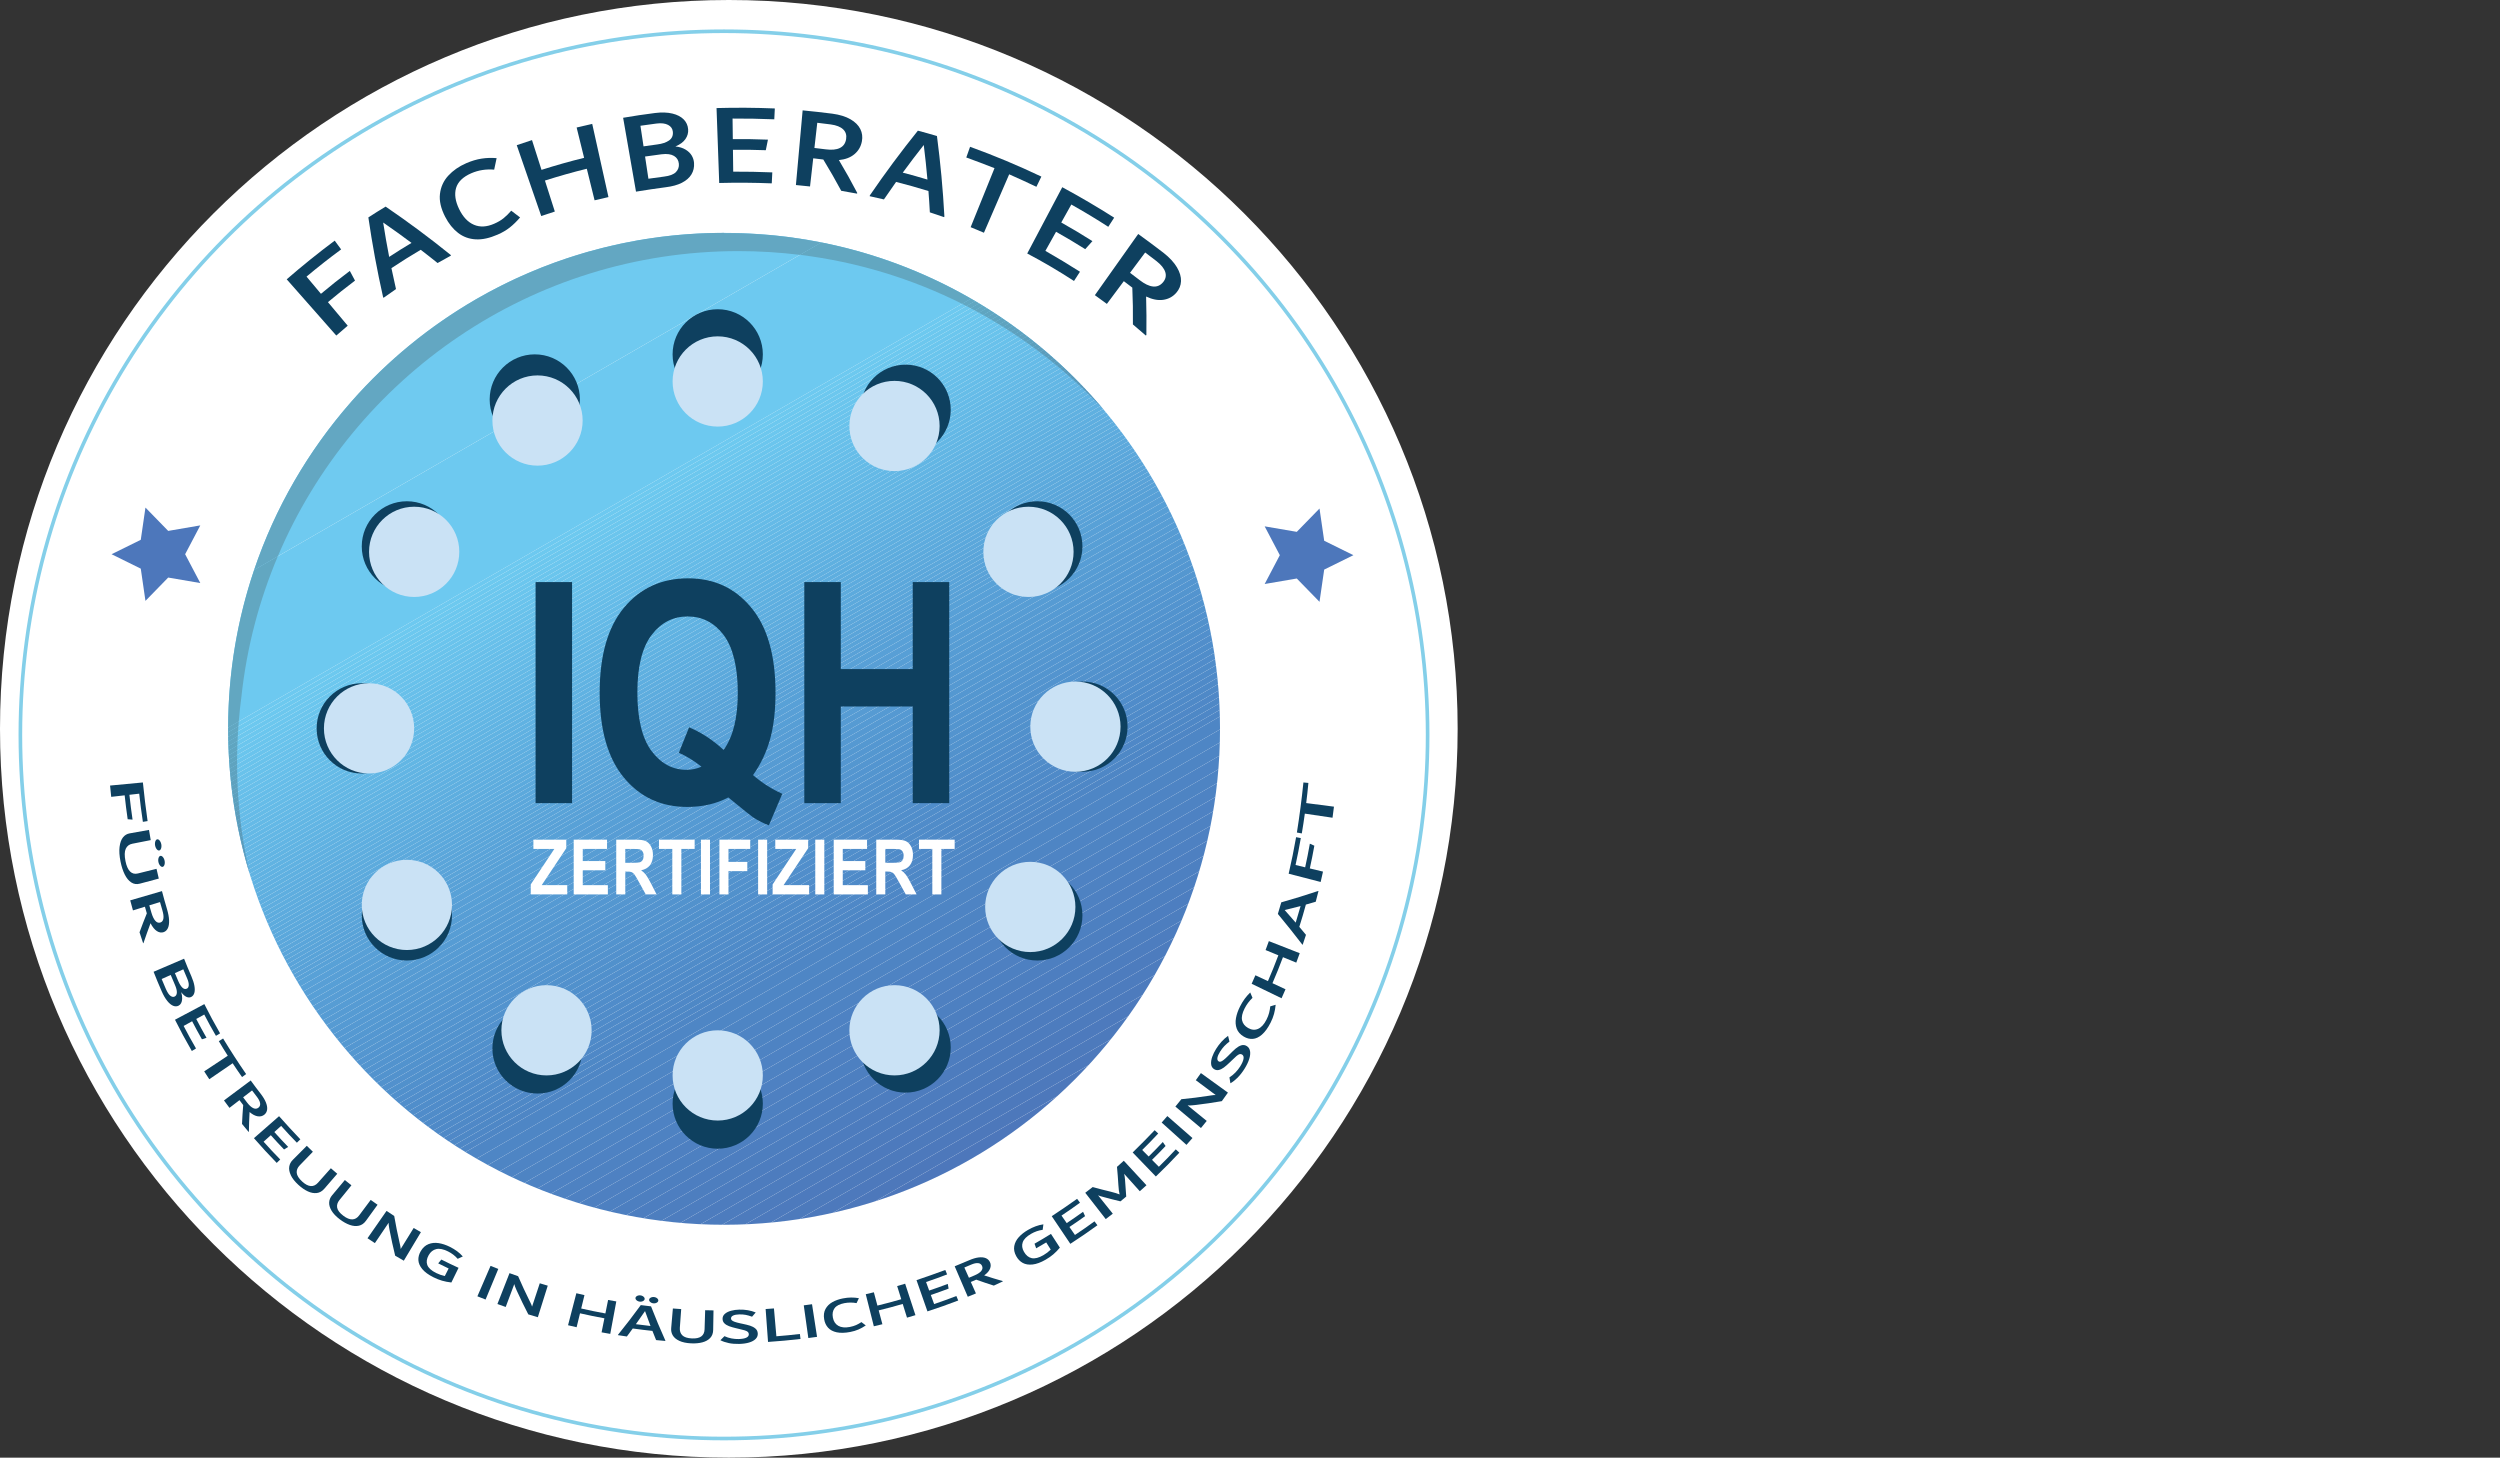 <?xml version="1.0" encoding="UTF-8"?><svg id="Layer_3" xmlns="http://www.w3.org/2000/svg" xmlns:xlink="http://www.w3.org/1999/xlink" viewBox="0 0 2744.15 1600"><rect x="0" y="0" width="2744.15" height="1600" fill="#333333" stroke="none"/><defs><style>.cls-1{fill:#60a6c1;}.cls-2{fill:#569bd3;}.cls-3{fill:#5fa3bf;}.cls-4{fill:#66bce8;}.cls-5{fill:#61b4e3;}.cls-6{fill:#fff;}.cls-7{fill:#63b7e5;}.cls-8{fill:#4e84c4;}.cls-9{fill:#589fd6;}.cls-10{fill:#5dabde;}.cls-11{fill:#77a32d;}.cls-12{fill:#4d7ebf;}.cls-13{fill:#5fafe0;}.cls-14{fill:#63b8e6;}.cls-15{fill:#d1cece;}.cls-16{fill:#5c9fbd;}.cls-17{fill:#5aa5d9;}.cls-18{fill:#67bee9;}.cls-19{fill:#5dacde;}.cls-20{fill:#5fb0e1;}.cls-21{fill:#58a0d7;}.cls-22{fill:#4d78bb;}.cls-23{fill:#5eaee0;}.cls-24{fill:#4e88c6;}.cls-25{fill:#5ba8dc;}.cls-26{fill:#59a3d8;}.cls-27{fill:#62a7c1;}.cls-28{fill:#65bbe7;}.cls-29{fill:#5ea2bf;}.cls-30{fill:#4f8ac8;}.cls-31{fill:#69c2eb;}.cls-32{fill:#6ac4ed;}.cls-33{fill:#5496d0;}.cls-34{fill:#60b2e2;}.cls-35{fill:#60a5c0;}.cls-36{fill:#5da0bd;}.cls-37{fill:#4d7ec0;}.cls-38{fill:#4d80c1;}.cls-39{fill:#5eadde;}.cls-40{fill:#5fa4bf;}.cls-41{fill:#68c1eb;}.cls-42{fill:#5aa4d9;}.cls-43{fill:#518ecb;}.cls-44{fill:#4f8bc9;}.cls-45{fill:#6bc5ed;}.cls-46{fill:#4d77bb;}.cls-47{fill:#5ea1be;}.cls-48{fill:#579fd6;}.cls-49{fill:#579dd4;}.cls-50{fill:#5395d0;}.cls-51{fill:#559ad3;}.cls-52{fill:#5aa5da;}.cls-53{fill:#5896b8;}.cls-54{fill:#68c0ea;}.cls-55{fill:#6ac3ec;}.cls-56{fill:#60a4c0;}.cls-57{fill:#4d79bc;}.cls-58{fill:#6ac5ed;}.cls-59{fill:#6bc6ee;}.cls-60{fill:#4d7cbe;}.cls-61{fill:#6cc8ef;}.cls-62{fill:#59a2d8;}.cls-63{fill:#58a1d7;}.cls-64{fill:#5893b6;}.cls-65{fill:#4e87c6;}.cls-66{fill:#508dca;}.cls-67{fill:#4e82c3;}.cls-68{fill:#5eaddf;}.cls-69{fill:#4d7abc;}.cls-70{fill:#5dabdd;}.cls-71{fill:#5292cd;}.cls-72{fill:#68bfea;}.cls-73{fill:#579dd5;}.cls-74{fill:#4e86c5;}.cls-75{fill:#5497d0;}.cls-76{fill:#59a1d7;}.cls-77{fill:#5ca9dc;}.cls-78{fill:#5ba6da;}.cls-79{fill:#4f88c7;}.cls-80{fill:#5395cf;}.cls-81{fill:#5190cc;}.cls-82{fill:#5d9fbd;}.cls-83{fill:#5291cd;}.cls-84{fill:#5293ce;}.cls-85{fill:#5999b9;}.cls-86{fill:#5b9cbb;}.cls-87{fill:#67bfea;}.cls-88{fill:#4d7dbf;}.cls-89{fill:#6cc7ee;}.cls-90{fill:#0e405f;}.cls-91{fill:#6dc9f0;}.cls-92{fill:#5a9bbb;}.cls-93{fill:#62b5e4;}.cls-94{fill:#5fb0e0;}.cls-95{clip-path:url(#clippath);}.cls-96{fill:#5394cf;}.cls-97{fill:#5996b8;}.cls-98{fill:#4e84c3;}.cls-99{fill:#5fa1be;}.cls-100{fill:#4e81c2;}.cls-101{fill:#5997b8;}.cls-102{fill:#65bbe8;}.cls-103{fill:#cae2f5;}.cls-104{stroke:#84cfe9;stroke-miterlimit:10;stroke-width:4px;}.cls-104,.cls-105{fill:none;}.cls-106{fill:#61a6c1;}.cls-107{fill:#508cca;}.cls-108{fill:#4e80c1;}.cls-109{fill:#508cc9;}.cls-110{fill:#5ba7db;}.cls-111{fill:#60b1e1;}.cls-112{fill:#5599d2;}.cls-113{fill:#4e83c3;}.cls-114{fill:#5498d1;}.cls-115{fill:#5a9bba;}.cls-116{fill:#59a3d9;}.cls-117{fill:#5fa5c0;}.cls-118{fill:#5999ba;}.cls-119{fill:#518fcc;}.cls-120{fill:#4d7abd;}.cls-121{fill:#5497d1;}.cls-122{fill:#5895b7;}.cls-123{fill:#4e85c4;}.cls-124{fill:#65bae7;}.cls-125{fill:#61b3e2;}.cls-126{fill:#69c3ec;}.cls-127{fill:#569cd4;}.cls-128{fill:#5191cc;}.cls-129{fill:#66bde9;}.cls-130{fill:#4d7fc0;}.cls-131{fill:#5d9ebc;}.cls-132{fill:#62b6e4;}.cls-133{fill:#508ecb;}.cls-134{fill:#6dc9ef;}.cls-135{fill:#579ed5;}.cls-136{fill:#63a7c2;}.cls-137{fill:#5caadd;}.cls-138{fill:#5794b7;}.cls-139{fill:#4d7bbd;}.cls-140{fill:#64b9e6;}.cls-141{fill:#5c9dbc;}.cls-142{fill:#6fcaf0;}.cls-143{fill:#69c1eb;}.cls-144{fill:#5eaedf;}.cls-145{fill:#5a98b9;}.cls-146{fill:#4e82c2;}.cls-147{fill:#4f89c7;}.cls-148{fill:#5a9aba;}.cls-149{fill:#66bde8;}</style><clipPath id="clippath"><path class="cls-105" d="m1339.16,800c0,300.65-243.73,544.38-544.38,544.38S250.4,1100.65,250.4,800,494.13,255.62,794.78,255.62s544.38,243.73,544.38,544.38"/></clipPath></defs><path class="cls-6" d="m1600,800c0,441.83-358.17,800-800,800S0,1241.83,0,800,358.17,0,800,0s800,358.17,800,800"/><polygon class="cls-11" points="397.94 899.62 397.93 899.62 397.93 890.2 397.94 899.62"/><g class="cls-95"><polygon class="cls-46" points="940.83 1344.38 1339.16 1114.4 1339.16 1344.38 940.83 1344.38"/><polygon class="cls-46" points="916.13 1344.38 1339.16 1100.14 1339.16 1114.4 940.83 1344.38 916.13 1344.38"/><polygon class="cls-22" points="891.42 1344.38 1339.16 1085.88 1339.16 1100.14 916.13 1344.38 891.42 1344.38"/><polygon class="cls-57" points="866.72 1344.38 1339.16 1071.62 1339.16 1085.88 891.42 1344.38 866.72 1344.38"/><polygon class="cls-69" points="842.02 1344.38 1339.16 1057.36 1339.16 1071.62 866.72 1344.38 842.02 1344.38"/><polygon class="cls-120" points="817.32 1344.38 1339.16 1043.09 1339.16 1057.36 842.02 1344.38 817.32 1344.38"/><polygon class="cls-139" points="792.62 1344.38 1339.16 1028.83 1339.16 1043.09 817.32 1344.38 792.62 1344.38"/><polygon class="cls-60" points="767.91 1344.38 1339.16 1014.57 1339.16 1028.83 792.62 1344.38 767.91 1344.38"/><polygon class="cls-60" points="743.21 1344.38 1339.16 1000.31 1339.16 1014.57 767.91 1344.38 743.21 1344.38"/><polygon class="cls-88" points="718.51 1344.38 1339.16 986.05 1339.16 1000.31 743.21 1344.38 718.51 1344.38"/><polygon class="cls-12" points="693.81 1344.38 1339.16 971.78 1339.16 986.05 718.51 1344.38 693.81 1344.38"/><polygon class="cls-37" points="669.11 1344.38 1339.16 957.52 1339.16 971.78 693.81 1344.38 669.11 1344.38"/><polygon class="cls-130" points="644.4 1344.38 1339.16 943.26 1339.16 957.52 669.11 1344.38 644.4 1344.38"/><polygon class="cls-38" points="619.7 1344.38 1339.16 929 1339.16 943.26 644.4 1344.38 619.7 1344.38"/><polygon class="cls-108" points="595 1344.38 1339.16 914.74 1339.16 929 619.7 1344.38 595 1344.38"/><polygon class="cls-100" points="570.3 1344.38 1339.16 900.48 1339.16 914.74 595 1344.38 570.3 1344.38"/><polygon class="cls-146" points="545.6 1344.38 1339.16 886.21 1339.16 900.48 570.3 1344.38 545.6 1344.38"/><polygon class="cls-67" points="520.9 1344.38 1339.16 871.95 1339.16 886.21 545.6 1344.38 520.9 1344.38"/><polyline class="cls-113" points="496.19 1344.38 1339.16 857.69 1339.16 871.95 520.9 1344.38 496.19 1344.38"/><polyline class="cls-98" points="471.49 1344.38 1339.16 843.43 1339.16 857.69 496.19 1344.38 471.49 1344.38"/><polyline class="cls-8" points="446.79 1344.38 1339.16 829.17 1339.16 843.43 471.49 1344.38 446.79 1344.38"/><polyline class="cls-123" points="422.09 1344.38 1339.16 814.91 1339.16 829.17 446.79 1344.38 422.09 1344.38"/><polyline class="cls-74" points="397.38 1344.38 1339.16 800.64 1339.16 814.91 422.09 1344.38 397.38 1344.38"/><polyline class="cls-74" points="388.81 1344.38 384.78 1337.4 1339.16 786.38 1339.16 800.64 397.38 1344.38 388.81 1344.38"/><polyline class="cls-74" points="384.78 1337.4 381.6 1331.89 1339.16 779.04 1339.16 786.38 384.78 1337.4"/><polyline class="cls-65" points="381.6 1331.89 378.42 1326.38 1339.16 771.7 1339.16 779.04 381.6 1331.89"/><polyline class="cls-24" points="378.42 1326.38 375.24 1320.88 1339.16 764.36 1339.16 771.7 378.42 1326.38"/><polyline class="cls-79" points="375.24 1320.88 372.06 1315.37 1339.16 757.02 1339.16 764.36 375.24 1320.88"/><polyline class="cls-147" points="372.06 1315.37 368.88 1309.86 1339.16 749.68 1339.16 757.02 372.06 1315.37"/><polyline class="cls-30" points="368.88 1309.86 365.7 1304.36 1339.16 742.33 1339.16 749.68 368.88 1309.86"/><polyline class="cls-30" points="365.7 1304.36 362.53 1298.85 1339.16 734.99 1339.16 742.33 365.7 1304.36"/><polyline class="cls-44" points="362.53 1298.85 359.35 1293.35 1339.16 727.65 1339.16 734.99 362.53 1298.85"/><polyline class="cls-109" points="359.35 1293.35 356.17 1287.84 1339.16 720.31 1339.16 727.65 359.35 1293.35"/><polyline class="cls-107" points="356.17 1287.84 352.99 1282.33 1339.16 712.97 1339.16 720.31 356.17 1287.84"/><polyline class="cls-66" points="352.99 1282.33 349.81 1276.83 1339.16 705.63 1339.16 712.97 352.99 1282.33"/><polyline class="cls-133" points="349.81 1276.83 346.63 1271.32 1339.16 698.29 1339.16 705.63 349.81 1276.83"/><polyline class="cls-43" points="346.63 1271.32 343.45 1265.82 1339.16 690.94 1339.16 698.29 346.63 1271.32"/><polyline class="cls-119" points="343.45 1265.82 340.27 1260.31 1339.16 683.6 1339.16 690.94 343.45 1265.82"/><polyline class="cls-81" points="340.27 1260.31 337.09 1254.8 1339.16 676.26 1339.16 683.6 340.27 1260.31"/><polyline class="cls-128" points="337.09 1254.8 333.91 1249.3 1339.16 668.92 1339.16 676.26 337.09 1254.8"/><polyline class="cls-83" points="333.91 1249.3 330.74 1243.79 1339.16 661.58 1339.16 668.92 333.91 1249.3"/><polyline class="cls-71" points="330.74 1243.79 327.56 1238.29 1339.16 654.24 1339.16 661.58 330.74 1243.79"/><polyline class="cls-84" points="327.56 1238.29 324.38 1232.78 1339.16 646.9 1339.16 654.24 327.56 1238.29"/><polyline class="cls-84" points="324.38 1232.78 321.2 1227.27 1339.16 639.55 1339.16 646.9 324.38 1232.78"/><polyline class="cls-96" points="321.2 1227.27 318.02 1221.77 1339.16 632.21 1339.16 639.55 321.2 1227.27"/><polyline class="cls-80" points="318.02 1221.77 314.84 1216.26 1339.16 624.87 1339.16 632.21 318.02 1221.77"/><polyline class="cls-50" points="314.84 1216.26 311.66 1210.76 1339.16 617.53 1339.16 624.87 314.84 1216.26"/><polyline class="cls-33" points="311.66 1210.76 308.48 1205.25 1339.16 610.19 1339.16 617.53 311.66 1210.76"/><polyline class="cls-75" points="308.48 1205.25 305.3 1199.74 1339.16 602.85 1339.16 610.19 308.48 1205.25"/><polyline class="cls-121" points="305.3 1199.74 302.13 1194.24 1339.16 595.51 1339.16 602.85 305.3 1199.74"/><polyline class="cls-114" points="302.13 1194.24 298.95 1188.73 1339.16 588.16 1339.16 595.51 302.13 1194.24"/><polyline class="cls-112" points="298.95 1188.73 295.77 1183.23 1339.16 580.82 1339.16 588.16 298.95 1188.73"/><polyline class="cls-112" points="295.77 1183.23 292.59 1177.72 1339.16 573.48 1339.16 580.82 295.77 1183.23"/><polyline class="cls-51" points="292.59 1177.72 289.41 1172.21 1339.16 566.14 1339.16 573.48 292.59 1177.72"/><polyline class="cls-2" points="289.41 1172.21 286.23 1166.71 1339.16 558.8 1339.16 566.14 289.41 1172.21"/><polyline class="cls-2" points="286.23 1166.71 283.05 1161.2 1339.16 551.46 1339.16 558.8 286.23 1166.71"/><polyline class="cls-127" points="283.05 1161.2 279.87 1155.7 1339.16 544.12 1339.16 551.46 283.05 1161.2"/><polyline class="cls-49" points="279.87 1155.7 276.69 1150.19 1339.16 536.78 1339.16 544.12 279.87 1155.7"/><polyline class="cls-73" points="276.69 1150.19 273.52 1144.68 1339.16 529.43 1339.16 536.78 276.69 1150.19"/><polyline class="cls-135" points="273.52 1144.68 270.34 1139.18 1339.16 522.09 1339.16 529.43 273.52 1144.68"/><polyline class="cls-48" points="270.34 1139.18 267.16 1133.67 1339.16 514.75 1339.16 522.09 270.34 1139.18"/><polyline class="cls-9" points="267.16 1133.67 263.98 1128.17 1339.16 507.41 1339.16 514.75 267.16 1133.67"/><polyline class="cls-21" points="263.98 1128.17 260.8 1122.66 1339.16 500.07 1339.16 507.41 263.98 1128.17"/><polyline class="cls-63" points="260.8 1122.66 257.62 1117.15 1338.02 493.38 1339.16 495.35 1339.16 500.07 260.8 1122.66"/><polyline class="cls-63" points="257.62 1117.15 255.4 1113.31 1335.81 489.54 1338.02 493.38 257.62 1117.15"/><polyline class="cls-76" points="255.4 1113.31 253.19 1109.47 1333.59 485.7 1335.81 489.54 255.4 1113.31"/><polyline class="cls-62" points="253.19 1109.47 250.97 1105.63 1331.37 481.86 1333.59 485.7 253.19 1109.47"/><polyline class="cls-26" points="250.97 1105.63 250.4 1104.65 250.4 1100.83 1329.15 478.02 1331.37 481.86 250.97 1105.63"/><polyline class="cls-116" points="250.4 1095.71 1326.93 474.17 1329.15 478.02 250.4 1100.83 250.4 1095.71"/><polyline class="cls-42" points="250.4 1090.59 1324.72 470.33 1326.93 474.17 250.4 1095.71 250.4 1090.59"/><polyline class="cls-17" points="250.4 1085.47 1322.5 466.49 1324.72 470.33 250.4 1090.59 250.4 1085.47"/><polyline class="cls-52" points="250.4 1080.34 1320.28 462.65 1322.5 466.49 250.4 1085.47 250.4 1080.34"/><polyline class="cls-78" points="250.4 1075.22 1318.06 458.81 1320.28 462.65 250.4 1080.34 250.4 1075.22"/><polyline class="cls-110" points="250.4 1070.1 1315.85 454.97 1318.06 458.81 250.4 1075.22 250.4 1070.1"/><polyline class="cls-110" points="250.4 1064.98 1313.63 451.13 1315.85 454.97 250.4 1070.1 250.4 1064.98"/><polyline class="cls-25" points="250.4 1059.86 1311.41 447.28 1313.63 451.13 250.4 1064.98 250.4 1059.86"/><polyline class="cls-77" points="250.4 1054.73 1309.19 443.44 1311.41 447.28 250.4 1059.86 250.4 1054.73"/><polyline class="cls-77" points="250.4 1049.61 1306.97 439.6 1309.19 443.44 250.4 1054.73 250.4 1049.61"/><polyline class="cls-137" points="250.4 1044.49 1304.76 435.76 1306.97 439.6 250.4 1049.61 250.4 1044.49"/><polyline class="cls-70" points="250.4 1039.37 1302.54 431.92 1304.76 435.76 250.4 1044.49 250.4 1039.37"/><polyline class="cls-10" points="250.4 1034.25 1300.32 428.08 1302.54 431.92 250.4 1039.37 250.4 1034.25"/><polyline class="cls-19" points="250.4 1029.12 1298.1 424.23 1300.32 428.08 250.4 1034.25 250.4 1029.12"/><polyline class="cls-39" points="250.4 1024 1295.88 420.39 1298.1 424.23 250.4 1029.12 250.4 1024"/><polyline class="cls-68" points="250.4 1018.88 1293.67 416.55 1295.88 420.39 250.4 1024 250.4 1018.88"/><polyline class="cls-144" points="250.4 1013.76 1291.45 412.71 1293.67 416.55 250.4 1018.88 250.4 1013.76"/><polyline class="cls-23" points="250.4 1008.63 1289.23 408.87 1291.45 412.71 250.4 1013.76 250.4 1008.63"/><polyline class="cls-13" points="250.4 1003.51 1287.01 405.03 1289.23 408.87 250.4 1008.63 250.4 1003.51"/><polyline class="cls-94" points="250.4 998.39 1284.79 401.18 1287.01 405.03 250.4 1003.51 250.4 998.39"/><polyline class="cls-20" points="250.4 993.27 1282.58 397.34 1284.79 401.18 250.4 998.39 250.4 993.27"/><polyline class="cls-111" points="250.4 988.15 1280.36 393.5 1282.58 397.34 250.4 993.27 250.4 988.15"/><polyline class="cls-34" points="250.4 983.02 1278.14 389.66 1280.36 393.5 250.4 988.15 250.4 983.02"/><polyline class="cls-34" points="250.4 977.9 1275.92 385.82 1278.14 389.66 250.4 983.02 250.4 977.9"/><polyline class="cls-125" points="250.4 972.78 1273.7 381.98 1275.92 385.82 250.4 977.9 250.4 972.78"/><polyline class="cls-5" points="250.4 967.66 1271.49 378.14 1273.7 381.98 250.4 972.78 250.4 967.66"/><polyline class="cls-5" points="250.4 962.54 1269.27 374.29 1271.49 378.14 250.4 967.66 250.4 962.54"/><polyline class="cls-93" points="250.4 957.41 1267.05 370.45 1269.27 374.29 250.4 962.54 250.4 957.41"/><polyline class="cls-132" points="250.4 952.29 1264.83 366.61 1267.05 370.45 250.4 957.41 250.4 952.29"/><polyline class="cls-132" points="250.4 947.17 1262.62 362.77 1264.83 366.61 250.4 952.29 250.4 947.17"/><polyline class="cls-7" points="250.4 942.05 1260.4 358.93 1262.62 362.77 250.4 947.17 250.4 942.05"/><polyline class="cls-7" points="250.4 936.93 1258.18 355.09 1260.4 358.93 250.4 942.05 250.4 936.93"/><polyline class="cls-14" points="250.4 931.8 1255.96 351.24 1258.18 355.09 250.4 936.93 250.4 931.8"/><polyline class="cls-140" points="250.4 926.68 1253.74 347.4 1255.96 351.24 250.4 931.8 250.4 926.68"/><polyline class="cls-140" points="250.4 921.56 1251.53 343.56 1253.74 347.4 250.4 926.68 250.4 921.56"/><polyline class="cls-124" points="250.4 916.44 1249.31 339.72 1251.53 343.56 250.4 921.56 250.4 916.44"/><polyline class="cls-28" points="250.4 911.32 1247.09 335.88 1249.31 339.72 250.4 916.44 250.4 911.32"/><polyline class="cls-102" points="250.4 906.19 1244.87 332.04 1247.09 335.88 250.4 911.32 250.4 906.19"/><polyline class="cls-4" points="250.4 901.07 1242.65 328.2 1244.87 332.04 250.4 906.19 250.4 901.07"/><polyline class="cls-149" points="250.4 895.95 1240.44 324.35 1242.65 328.2 250.4 901.07 250.4 895.95"/><polyline class="cls-129" points="250.4 890.83 1238.22 320.51 1240.44 324.35 250.4 895.95 250.4 890.83"/><polyline class="cls-18" points="250.4 885.71 1236 316.67 1238.22 320.51 250.4 890.83 250.4 885.71"/><polyline class="cls-87" points="250.4 880.58 1233.78 312.83 1236 316.67 250.4 885.71 250.4 880.58"/><polyline class="cls-72" points="250.4 875.46 1231.56 308.99 1233.78 312.83 250.4 880.58 250.4 875.46"/><polyline class="cls-54" points="250.4 870.34 1229.35 305.15 1231.56 308.99 250.4 875.46 250.4 870.34"/><polyline class="cls-41" points="250.4 865.22 1227.13 301.3 1229.35 305.15 250.4 870.34 250.4 865.22"/><polyline class="cls-143" points="250.4 860.09 1224.91 297.46 1227.13 301.3 250.4 865.22 250.4 860.09"/><polyline class="cls-31" points="250.4 854.97 1222.69 293.62 1224.91 297.46 250.4 860.09 250.4 854.97"/><polyline class="cls-126" points="250.4 849.85 1220.47 289.78 1222.69 293.62 250.4 854.97 250.4 849.85"/><polyline class="cls-55" points="250.4 844.73 1218.26 285.94 1220.47 289.78 250.4 849.85 250.4 844.73"/><polyline class="cls-32" points="250.4 839.61 1216.04 282.1 1218.26 285.94 250.4 844.73 250.4 839.61"/><polyline class="cls-58" points="250.4 834.48 1213.82 278.26 1216.04 282.1 250.4 839.61 250.4 834.48"/><polyline class="cls-45" points="250.4 829.36 1211.6 274.41 1213.82 278.26 250.4 834.48 250.4 829.36"/><polyline class="cls-59" points="250.4 824.24 1209.38 270.57 1211.6 274.41 250.4 829.36 250.4 824.24"/><polyline class="cls-89" points="250.4 819.12 1207.17 266.73 1209.38 270.57 250.4 824.24 250.4 819.12"/><polyline class="cls-89" points="250.4 814 1204.95 262.89 1207.17 266.73 250.4 819.12 250.4 814"/><polyline class="cls-61" points="250.4 808.87 1202.73 259.05 1204.95 262.89 250.4 814 250.4 808.87"/><polyline class="cls-134" points="250.4 803.75 1199.79 255.62 1200.75 255.62 1202.73 259.05 250.4 808.87 250.4 803.75"/><polyline class="cls-91" points="250.4 798.63 1190.92 255.62 1199.79 255.62 250.4 803.75 250.4 798.63"/><polyline class="cls-91" points="250.4 642.11 919.83 255.62 1190.92 255.62 250.4 798.63 250.4 642.11"/><polyline class="cls-142" points="250.4 485.6 648.73 255.62 919.83 255.62 250.4 642.11 250.4 485.6"/><polyline class="cls-142" points="648.73 255.62 250.4 485.6 250.4 255.62 648.73 255.62"/></g><path class="cls-15" d="m268.19,938.54c1.8,6.87,3.73,13.68,5.79,20.44,0,0,0-.02,0-.02-.43-1.4-.84-2.78-1.26-4.18l.28-.16h0l-.28.16c-.43-1.46-.86-2.92-1.28-4.38l.58-.33h0l-.58.33c-.42-1.46-.84-2.94-1.24-4.4l.87-.5h0l-.87.5c-.41-1.48-.81-2.94-1.21-4.42l1.17-.68h0l-1.17.68c-.27-1-.54-2.02-.8-3.02m-.11-.42c.03.11.06.21.08.32-.03-.1-.06-.22-.08-.32m-.11-.43c.03.1.05.2.08.3-.03-.1-.05-.2-.08-.3m-.28-1.08c.02.06.03.12.05.19-.02-.07-.03-.12-.05-.19m1.6-.34l-1.47.85s0,0,0-.02c.02.06.03.12.05.17-.01-.05-.03-.1-.04-.15l1.47-.85h0m-1.72-.11s.02.1.04.14c-.01-.05-.02-.09-.04-.14m-.12-.47s.01.05.02.08c0-.02-.02-.06-.02-.08m-.13-.5s0,0,0,.01h0m-.15-.59s.02.08.03.12c0-.03-.02-.09-.03-.12m-.12-.48s.01.06.02.09c0-.03-.01-.06-.02-.09m-.12-.48s0,.01,0,.02v-.02m-.4-1.57s.02.07.03.1c0-.03-.02-.07-.03-.1m1.92-.45l-1.78,1.02s-.01-.06-.02-.07c0,.03.02.06.02.09,0-.02,0,0,0-.02l1.78-1.02h0m-2.04-.04s.02.06.02.09c0-.02-.02-.08-.02-.09m-.14-.58s.02.07.03.11c0-.03-.02-.07-.03-.11m-.13-.54c.02.07.03.13.05.2-.02-.07-.03-.13-.05-.2m-.12-.47c.02.07.03.13.05.2-.02-.07-.03-.13-.05-.2m-.11-.47c.02.06.03.12.05.19-.02-.07-.03-.12-.05-.19m-.17-.7c.02.09.04.19.07.28-.02-.09-.05-.19-.07-.28m-.11-.47c.02.1.05.2.07.3-.02-.1-.05-.2-.07-.3m2.04-1.39l-2.08,1.2c-.02-.1-.04-.17-.07-.28.03.11.05.21.08.32,0-.02,0-.03-.01-.05l2.08-1.2h0m-17.25-126.45c0,.12,0,.23,0,.35,0-.13,0-.22,0-.35m0-.51h0c0,.14,0,.28,0,.42,0-.15,0-.27,0-.42m11.26-2.75l-11.26,6.5c0-.94,0-1.9,0-2.84.01,7.94.19,15.84.54,23.71,1.57,35.38,6.53,69.88,14.55,103.2-.33-1.38-.66-2.77-.98-4.16l2.39-1.38h0l-2.39,1.38c-.35-1.51-.69-3.01-1.03-4.53l2.7-1.56h0l-2.7,1.56c-.34-1.51-.67-3.03-.99-4.55l3.01-1.74h0l-3.01,1.74c-.33-1.52-.65-3.05-.96-4.57l3.33-1.92h0l-3.33,1.92c-.31-1.52-.62-3.06-.92-4.59l3.65-2.11h0l-3.65,2.11c-.3-1.54-.59-3.06-.88-4.61l3.97-2.29h0l-3.97,2.29c-.29-1.53-.57-3.1-.85-4.63l4.3-2.48h0l-4.3,2.48c-.28-1.55-.55-3.1-.81-4.66l4.63-2.67h0l-4.63,2.67c-.26-1.56-.52-3.11-.77-4.68l4.96-2.86h0l-4.96,2.86c-.25-1.56-.5-3.13-.73-4.7l5.29-3.06h0l-5.29,3.06c-.24-1.58-.47-3.13-.69-4.72l5.63-3.25h0l-5.63,3.25c-.22-1.57-.44-3.17-.65-4.74l5.98-3.45h0l-5.98,3.45c-.21-1.59-.42-3.17-.61-4.77l6.32-3.65h0l-6.32,3.65c-.2-1.58-.39-3.21-.57-4.79l6.67-3.85h0l-6.67,3.85c-.19-1.6-.36-3.21-.53-4.81l7.02-4.05h0l-7.02,4.05c-.17-1.62-.33-3.21-.49-4.84l7.38-4.26h0l-7.38,4.26c-.16-1.61-.31-3.25-.45-4.86l7.74-4.47h0l-7.74,4.47c-.14-1.63-.28-3.25-.41-4.89l8.11-4.68h0l-8.11,4.68c-.13-1.64-.25-3.27-.37-4.91l8.48-4.9h0l-8.48,4.9c-.12-1.64-.22-3.29-.33-4.93l8.86-5.12h0l-8.86,5.12c-.1-1.64-.2-3.31-.28-4.96l9.24-5.34h0l-9.24,5.34c-.09-1.67-.17-3.31-.24-4.98l9.63-5.56h0l-9.63,5.56c-.07-1.67-.14-3.34-.19-5.01l10.03-5.79h0l-10.03,5.79c-.06-1.67-.11-3.36-.15-5.04l10.43-6.02h0l-10.43,6.02c-.04-1.68-.08-3.38-.1-5.06l10.84-6.26h0l-10.84,6.26c-.03-1.7-.05-3.38-.06-5.09l11.25-6.5h0m124.17-356.58s-.04.04-.05.06c.02-.03.03-.03.05-.06m.54-.61s-.07.08-.1.12c.03-.04.07-.08.1-.12m136.33-111.67c.18-.1.36-.21.54-.31l-.54.31m117.56-50.52c-99.44,29.38-187.01,86.39-253.84,162.14,38.96-44.17,84.97-81.96,136.28-111.62l.54-.31c36.54-21.07,75.75-38.02,117.02-50.21m2.67-.78c-.76.22-1.5.44-2.26.66.75-.22,1.5-.44,2.26-.66m1.21-.35s-.05.02-.09.02c.03,0,.05-.02.09-.02m.4-.12c-.08.02-.18.05-.27.08.08-.02.18-.05.27-.08m.59-.17c-.2.06-.38.11-.58.17.2-.06.38-.11.58-.17m223.06-15.92h.04s-.03,0-.04,0m-.46-.06h.02s-.02,0-.02,0m-.48-.06s.02,0,.04,0c-.02,0-.02,0-.04,0m-.46-.06h0s0,0,0,0m-1.9-.25s-.01,0,0,0h0m-.53-.07s.05,0,.09.01c-.03,0-.06,0-.09-.01m-.47-.06s.07,0,.08.01c-.03,0-.05,0-.08-.01m-.48-.06s.07,0,.11.01c-.04,0-.07,0-.11-.01m-.46-.06s.07,0,.1.01c-.03,0-.07,0-.1-.01m-.46-.06s.06,0,.1.01c-.03,0-.07,0-.1-.01m-.46-.06s.05,0,.07,0c-.02,0-.05,0-.07,0m-1.01-.12s.06,0,.08,0c-.02,0-.06,0-.08,0m-.53-.06c.05,0,.11.01.16.02-.05,0-.11-.01-.16-.02m-.46-.06c.05,0,.11.01.17.02-.06,0-.11-.01-.17-.02m-.47-.06c.07,0,.11.01.18.02-.06,0-.12-.01-.18-.02m-.46-.05c.05,0,.14.02.19.02-.07,0-.12-.01-.19-.02m-.46-.05c.07,0,.13.01.2.02-.06,0-.14-.02-.2-.02m-.45-.05c.05,0,.13.01.18.02-.06,0-.12-.01-.18-.02m-.46-.05c.07,0,.11.01.18.02-.06,0-.12-.01-.18-.02m-.71-.08c.09.01.18.02.27.03-.1-.01-.17-.02-.27-.03m-.45-.05c.09,0,.19.02.28.03-.09-.01-.19-.02-.28-.03m-.44-.05c.09,0,.17.02.26.03-.09-.01-.17-.02-.26-.03m-.45-.05c.09,0,.17.02.26.03-.09,0-.17-.02-.26-.03m-.45-.05c.07,0,.18.02.26.03-.08,0-.18-.02-.26-.03m-.46-.05c.09,0,.18.02.27.03-.09,0-.18-.02-.27-.03m-.45-.05c.09,0,.18.02.27.03-.1-.01-.17-.02-.27-.03m-.45-.05c.09,0,.17.02.26.03-.08,0-.18-.02-.26-.03m-1.19-.13c.34.04.68.07,1.01.11-.34-.04-.68-.07-1.01-.11m-.42-.04c.11.01.18.02.29.03-.09,0-.2-.02-.29-.03m-.46-.05c.09,0,.2.02.29.03-.1-.01-.19-.02-.29-.03m-.44-.05c.09,0,.2.02.29.03-.09,0-.2-.02-.29-.03m-.45-.05c.11.01.18.02.29.03-.09,0-.2-.02-.29-.03m-.43-.04c.09,0,.18.02.27.03-.09,0-.18-.02-.27-.03m-.46-.05c.09,0,.17.02.26.03-.08,0-.18-.02-.26-.03m-1.26-.13c.38.04.74.07,1.11.11-.37-.04-.75-.07-1.11-.11m-.38-.04c.11.01.22.02.32.03-.11-.01-.21-.02-.32-.03m-.43-.04c.11.01.2.02.31.03-.1,0-.21-.02-.31-.03m-.45-.04c.09,0,.21.02.3.03-.1,0-.2-.02-.3-.03m-.44-.04c.11.01.19.02.29.03-.1,0-.19-.02-.29-.03m-.45-.04c.09,0,.2.02.29.03-.1,0-.19-.02-.29-.03m-.46-.04c.09,0,.22.02.31.03-.1,0-.21-.02-.31-.03m-2.13-.2c.66.06,1.36.12,2.02.18-.67-.06-1.35-.12-2.02-.18m-.41-.04c.13.01.22.02.35.03-.12-.01-.23-.02-.35-.03m-.45-.04c.11,0,.23.02.34.03-.12-.01-.22-.02-.34-.03m-.45-.04c.11,0,.25.02.35.03-.12-.01-.23-.02-.35-.03m-.45-.04c.13.01.25.02.38.03-.13-.01-.25-.02-.38-.03m-2.57-.22c.86.07,1.68.14,2.54.21-.84-.07-1.69-.14-2.54-.21m-.42-.03c.13.01.26.02.39.03-.12,0-.27-.02-.39-.03m-.43-.03c.13.01.25.02.37.03-.13-.01-.24-.02-.37-.03m-.44-.04c.11,0,.26.02.37.03-.12,0-.25-.02-.37-.03m-.45-.04c.13,0,.26.02.38.03-.12,0-.26-.02-.38-.03m-2.57-.2c.86.06,1.69.13,2.55.19-.85-.07-1.7-.13-2.55-.19m-.43-.03c.13,0,.26.02.39.03-.13,0-.26-.02-.39-.03m-.45-.03c.14.01.25.02.39.03-.13,0-.26-.02-.39-.03m-.44-.03c.14.01.26.02.4.03-.13,0-.27-.02-.4-.03m-3.02-.21c1.01.07,1.99.13,3,.21-1-.07-2-.14-3-.21m-.43-.03c.14,0,.26.02.4.03-.14,0-.26-.02-.4-.03m-.45-.03c.14,0,.26.02.41.03-.13,0-.27-.02-.41-.03m-.44-.03c.14,0,.28.02.42.03-.14,0-.28-.02-.42-.03m-3.03-.18c1.01.06,2.01.12,3.02.18-1.01-.06-2.01-.12-3.02-.18m-.43-.02c.14,0,.27.02.41.02-.13,0-.28-.02-.41-.02m-3.46-.19c1.14.06,2.29.12,3.43.18-1.14-.06-2.29-.13-3.43-.18m-.44-.02c.14,0,.25.01.39.02-.13,0-.26-.01-.39-.02m-.44-.02c.15,0,.25.01.4.02-.14,0-.26-.01-.4-.02m-.45-.02c.15,0,.26.01.41.02-.13,0-.28-.01-.41-.02m-3.05-.14c1.02.04,2.02.09,3.03.14-1.01-.05-2.02-.09-3.03-.14m-.44-.02c.15,0,.28.01.43.02-.14,0-.28-.01-.43-.02m-.42-.02c.15,0,.27.01.41.02-.14,0-.27-.01-.41-.02m-3.48-.13c1.15.04,2.29.08,3.43.13-1.15-.05-2.29-.09-3.43-.13m-.45-.02c.15,0,.24,0,.39.01-.13,0-.26,0-.39-.01m-.44-.01c.15,0,.25,0,.4.01-.13,0-.26,0-.4-.01m-2.63-.08c.86.02,1.73.05,2.59.08-.86-.03-1.72-.06-2.59-.08m-.41-.01c.13,0,.27,0,.4.01-.13,0-.27,0-.4-.01m-.42-.01c.13,0,.24,0,.37,0-.12,0-.24,0-.37,0m-.45-.01c.11,0,.24,0,.35,0-.12,0-.23,0-.35,0m-.44-.01c.11,0,.24,0,.35,0-.11,0-.24,0-.35,0m-.47-.01c.13,0,.23,0,.36,0-.11,0-.24,0-.36,0m-1.75-.04c.57.01,1.14.03,1.71.04-.57-.01-1.14-.03-1.71-.04m-.38,0c.13,0,.24,0,.37,0-.12,0-.25,0-.37,0m-.43,0c.13,0,.21,0,.34,0-.11,0-.23,0-.34,0m-.43,0c.11,0,.2,0,.31,0-.1,0-.21,0-.31,0m-.47,0c.11,0,.2,0,.31,0-.1,0-.21,0-.31,0m-.46,0c.13,0,.21,0,.34,0-.11,0-.23,0-.34,0m-.46,0c.13,0,.23,0,.36,0-.12,0-.24,0-.36,0m-1.68-.03c.55,0,1.09.02,1.63.02-.55,0-1.08-.02-1.63-.02m-.4,0c.11,0,.18,0,.29,0-.1,0-.19,0-.29,0m-.46,0c.09,0,.19,0,.28,0-.09,0-.19,0-.28,0m-.46,0c.11,0,.18,0,.28,0-.1,0-.18,0-.28,0m-.47,0c.09,0,.2,0,.29,0-.1,0-.19,0-.29,0m-.45,0c.09,0,.19,0,.28,0-.1,0-.18,0-.28,0m-.47,0c.09,0,.19,0,.28,0-.09,0-.19,0-.28,0m-1.14,0c.33,0,.65,0,.98,0-.33,0-.65,0-.98,0m-.46,0c.07,0,.16,0,.23,0-.08,0-.15,0-.23,0m-.46,0c.07,0,.16,0,.23,0-.08,0-.15,0-.23,0m-.47,0c.07,0,.15,0,.23,0-.07,0-.16,0-.23,0m-.46,0c.07,0,.15,0,.23,0-.07,0-.16,0-.23,0m-.46,0c.07,0,.13,0,.21,0-.06,0-.15,0-.21,0m-.46,0c.07,0,.12,0,.2,0-.07,0-.13,0-.2,0m-.47,0c.05,0,.11,0,.16,0-.05,0-.11,0-.16,0m-.47,0h0,0"/><path class="cls-64" d="m1210.88,448.98l-.11.06c.55.59,1.1,1.17,1.65,1.76-.51-.61-1.02-1.22-1.54-1.83"/><path class="cls-138" d="m1207.95,445.55l-.32.18c1.05,1.1,2.1,2.21,3.13,3.31l.11-.06c-.97-1.15-1.95-2.3-2.92-3.43"/><path class="cls-138" d="m1205,442.13l-.53.31c1.06,1.09,2.12,2.19,3.17,3.29l.32-.18c-.98-1.15-1.96-2.28-2.96-3.41"/><path class="cls-122" d="m1202.01,438.74l-.74.43c1.07,1.09,2.14,2.18,3.2,3.27l.53-.31c-.99-1.14-1.99-2.27-2.99-3.4"/><path class="cls-53" d="m1198.98,435.36l-.95.55c1.09,1.08,2.16,2.16,3.23,3.25l.74-.43c-1-1.13-2.01-2.26-3.02-3.38"/><path class="cls-53" d="m1195.93,432l-1.17.67c1.09,1.07,2.19,2.16,3.27,3.23l.95-.55c-1.01-1.12-2.04-2.25-3.06-3.36"/><path class="cls-97" d="m1192.84,428.67l-1.38.8c1.1,1.07,2.21,2.14,3.3,3.21l1.17-.67c-1.03-1.12-2.05-2.23-3.09-3.34"/><path class="cls-101" d="m273,954.61l-.28.16c.42,1.41.83,2.78,1.26,4.18-.33-1.45-.66-2.89-.98-4.35m916.71-529.27l-1.59.92c1.12,1.06,2.23,2.12,3.34,3.19l1.38-.8c-1.04-1.11-2.08-2.22-3.12-3.32"/><path class="cls-145" d="m272.02,950.06l-.58.33c.42,1.46.85,2.93,1.28,4.38l.28-.16c-.33-1.52-.66-3.03-.98-4.55m914.54-528.01l-1.81,1.05c1.13,1.05,2.25,2.11,3.37,3.17l1.59-.92c-1.05-1.11-2.1-2.2-3.16-3.3"/><path class="cls-145" d="m271.07,945.48l-.87.5c.41,1.47.82,2.94,1.24,4.4l.58-.33c-.32-1.52-.64-3.05-.95-4.58m912.3-526.71l-2.03,1.17c1.14,1.04,2.28,2.1,3.41,3.15l1.81-1.05c-1.05-1.09-2.13-2.2-3.19-3.28"/><path class="cls-85" d="m270.16,940.88l-1.17.68c.4,1.49.8,2.94,1.21,4.42l.87-.5c-.31-1.53-.61-3.06-.91-4.6m909.98-525.38l-2.25,1.3c1.15,1.04,2.3,2.08,3.44,3.13l2.03-1.17c-1.07-1.09-2.15-2.18-3.22-3.26"/><path class="cls-118" d="m269.29,936.27l-1.47.85c.01.05.03.1.04.15.04.14.07.28.11.42.03.1.05.2.08.3.01.05.02.09.04.14.03.1.06.22.08.32,0,.04.02.07.03.11.26,1,.53,2.02.8,3.02l1.17-.68c-.3-1.54-.59-3.08-.87-4.62m907.59-524l-2.47,1.42c1.16,1.03,2.33,2.07,3.48,3.11l2.25-1.3c-1.09-1.09-2.17-2.16-3.26-3.24"/><path class="cls-118" d="m268.46,931.63l-1.78,1.02s0,0,0,.02c.08.33.16.66.25.98v.02c.04.15.08.3.12.46,0,.03.01.06.02.09.03.13.07.26.1.38,0,.03.02.09.03.12.04.15.08.3.12.45h0c.04.18.08.34.13.5,0,.02.02.06.02.08.03.13.07.26.1.39.01.05.02.09.04.14.03.1.05.21.08.31.02.07.03.12.05.19.03.1.05.2.08.3,0,.02,0,0,0,.02l1.47-.85c-.28-1.54-.56-3.09-.83-4.64m905.13-522.58l-2.69,1.55c1.18,1.03,2.35,2.05,3.52,3.09l2.47-1.42c-1.09-1.08-2.19-2.15-3.29-3.22"/><path class="cls-148" d="m267.66,926.96l-2.08,1.2s0,.03.01.05c.01.05.02.09.03.14.02.1.05.2.07.3.01.06.03.11.04.17.02.09.05.19.07.28.03.14.07.28.1.42.02.07.03.12.05.19.02.09.05.19.07.28.02.07.03.13.05.2.02.09.04.18.07.27.02.07.03.13.05.2.03.11.06.23.09.35,0,.03.02.07.03.11.04.16.08.32.12.47,0,.02.02.08.02.09.03.13.07.26.1.4,0,.03.02.07.03.1.03.13.07.26.1.39,0,.02.01.06.02.07l1.78-1.02c-.27-1.55-.54-3.11-.8-4.66m902.6-521.12l-2.91,1.68c1.19,1.02,2.37,2.04,3.55,3.07l2.69-1.55c-1.1-1.07-2.22-2.14-3.33-3.2"/><path class="cls-115" d="m266.9,922.28l-2.39,1.38c.32,1.39.65,2.78.98,4.16,0,.02.01.05.02.07.02.1.04.17.07.28l2.08-1.2c-.26-1.56-.51-3.12-.76-4.68m900-519.61l-3.14,1.81c1.2,1.01,2.4,2.03,3.59,3.05l2.91-1.68c-1.11-1.06-2.24-2.13-3.36-3.18"/><path class="cls-92" d="m266.18,917.57l-2.7,1.56c.34,1.51.68,3.02,1.03,4.53l2.39-1.38c-.25-1.57-.49-3.13-.72-4.71m897.32-518.07l-3.36,1.94c1.21,1,2.42,2.02,3.63,3.03l3.14-1.81c-1.13-1.06-2.26-2.11-3.4-3.16"/><path class="cls-86" d="m265.5,912.85l-3.01,1.74c.33,1.52.66,3.03.99,4.55l2.7-1.56c-.23-1.57-.46-3.15-.68-4.73m894.56-516.47l-3.59,2.07c1.23,1,2.44,2,3.66,3.01l3.36-1.94c-1.14-1.05-2.28-2.09-3.44-3.14"/><path class="cls-86" d="m264.86,908.09l-3.33,1.92c.31,1.52.63,3.05.96,4.57l3.01-1.74c-.22-1.58-.43-3.16-.64-4.75m891.73-514.84l-3.82,2.21c1.24.99,2.47,1.99,3.7,2.99l3.59-2.07c-1.15-1.04-2.31-2.08-3.47-3.12"/><path class="cls-86" d="m264.25,903.32l-3.65,2.11c.3,1.53.61,3.07.92,4.59l3.33-1.92c-.21-1.59-.41-3.18-.6-4.77m888.82-513.16l-4.05,2.34c1.25.98,2.5,1.97,3.74,2.96l3.82-2.21c-1.16-1.04-2.34-2.07-3.51-3.1"/><path class="cls-141" d="m263.69,898.52l-3.97,2.29c.29,1.55.58,3.07.88,4.61l3.65-2.11c-.19-1.6-.38-3.19-.56-4.8m885.84-511.44l-4.29,2.47c1.27.98,2.52,1.95,3.78,2.94l4.05-2.34c-1.18-1.03-2.36-2.05-3.55-3.08"/><path class="cls-141" d="m263.17,893.7l-4.3,2.48c.27,1.54.56,3.1.85,4.63l3.97-2.29c-.18-1.61-.35-3.21-.52-4.82m882.78-509.67l-4.52,2.61c1.28.97,2.55,1.94,3.82,2.92l4.29-2.47c-1.19-1.02-2.39-2.04-3.58-3.05"/><path class="cls-131" d="m262.69,888.86l-4.63,2.67c.26,1.56.53,3.1.81,4.66l4.3-2.48c-.17-1.61-.33-3.23-.48-4.85m879.64-507.86l-4.76,2.75c1.29.96,2.57,1.92,3.86,2.89l4.52-2.61c-1.2-1.02-2.41-2.03-3.62-3.03"/><path class="cls-82" d="m262.25,883.99l-4.96,2.86c.25,1.56.51,3.12.77,4.68l4.63-2.67c-.15-1.62-.3-3.24-.44-4.87m876.42-506l-5,2.89c1.3.95,2.61,1.91,3.9,2.87l4.76-2.75c-1.21-1.01-2.44-2.01-3.66-3.01"/><path class="cls-16" d="m261.85,879.09l-5.29,3.06c.24,1.57.48,3.14.73,4.7l4.96-2.86c-.14-1.63-.27-3.26-.4-4.89m873.12-504.1l-5.24,3.03c1.32.94,2.63,1.89,3.94,2.85l5-2.89c-1.23-1-2.46-2-3.7-2.99"/><path class="cls-36" d="m261.5,874.18l-5.63,3.25c.23,1.59.45,3.14.69,4.72l5.29-3.06c-.13-1.64-.24-3.27-.35-4.92m869.74-502.15l-5.49,3.17c1.33.93,2.66,1.88,3.98,2.82l5.24-3.03c-1.24-.99-2.49-1.98-3.73-2.97"/><path class="cls-36" d="m261.19,869.23l-5.98,3.45c.21,1.58.43,3.17.65,4.74l5.63-3.25c-.11-1.64-.21-3.29-.31-4.94m866.28-500.15l-5.73,3.31c1.35.93,2.68,1.86,4.02,2.8l5.49-3.17c-1.25-.99-2.51-1.97-3.77-2.94"/><path class="cls-99" d="m260.92,864.27l-6.32,3.65c.2,1.6.4,3.17.61,4.77l5.98-3.45c-.1-1.65-.19-3.31-.27-4.97m862.74-498.1l-5.98,3.46c1.36.92,2.71,1.85,4.06,2.78l5.73-3.31c-1.27-.98-2.53-1.95-3.81-2.92"/><path class="cls-47" d="m260.7,859.27l-6.67,3.85c.18,1.58.38,3.21.57,4.79l6.32-3.65c-.04-.91-.09-1.82-.13-2.73-.03-.76-.07-1.51-.1-2.27m859.11-496.01l-6.24,3.6c1.37.91,2.74,1.83,4.11,2.75l5.98-3.46c-1.28-.97-2.56-1.94-3.85-2.9"/><path class="cls-47" d="m260.51,854.26l-7.02,4.05c.17,1.61.35,3.21.53,4.81l6.67-3.85c-.07-1.67-.13-3.34-.18-5.02m855.4-493.87l-6.49,3.75c1.38.9,2.77,1.81,4.15,2.73l6.24-3.6c-1.29-.96-2.6-1.93-3.89-2.88"/><path class="cls-29" d="m260.38,849.21l-7.38,4.26c.16,1.63.32,3.21.49,4.84l7.02-4.05c-.05-1.68-.1-3.36-.14-5.04m851.6-491.67l-6.75,3.9c1.41.9,2.79,1.79,4.19,2.7l6.49-3.75c-1.3-.95-2.62-1.91-3.93-2.85"/><path class="cls-29" d="m260.29,844.14l-7.74,4.47c.14,1.61.3,3.25.45,4.86l7.38-4.26c-.04-1.69-.07-3.38-.09-5.07m847.72-489.43l-7.01,4.05c1.42.89,2.83,1.78,4.24,2.68l6.75-3.9c-1.32-.95-2.64-1.89-3.97-2.83"/><path class="cls-3" d="m260.25,839.05l-8.11,4.68c.13,1.64.27,3.25.41,4.89l7.74-4.47c-.02-1.7-.04-3.4-.04-5.1m843.75-487.14l-7.28,4.2c1.43.88,2.86,1.76,4.28,2.65l7.01-4.05c-1.34-.94-2.67-1.87-4.02-2.8"/><path class="cls-3" d="m260.25,833.92l-8.48,4.9c.12,1.64.24,3.27.37,4.91l8.11-4.68c0-.71,0-1.42,0-2.12,0-1,0-2,0-3m839.68-484.79l-7.55,4.36c1.44.86,2.89,1.75,4.33,2.62l7.28-4.2c-1.35-.93-2.7-1.86-4.06-2.78"/><path class="cls-40" d="m260.3,828.77l-8.86,5.12c.1,1.64.21,3.29.33,4.93l8.48-4.9c0-1.72.03-3.44.05-5.15m835.53-482.39l-7.82,4.52c1.46.86,2.92,1.72,4.37,2.6l7.55-4.36c-1.36-.92-2.73-1.84-4.1-2.75"/><path class="cls-56" d="m260.4,823.59l-9.24,5.34c.09,1.65.18,3.31.28,4.96l8.86-5.12c.03-1.73.06-3.46.1-5.18m831.28-479.94l-8.1,4.67c1.48.85,2.95,1.7,4.42,2.57l7.82-4.52c-1.38-.92-2.76-1.82-4.14-2.73"/><path class="cls-35" d="m260.55,818.38l-9.63,5.56c.07,1.67.15,3.32.24,4.98l9.24-5.34c.04-1.74.09-3.47.15-5.21m826.95-477.44l-8.38,4.84c1.49.84,2.99,1.69,4.47,2.54l8.1-4.67c-1.39-.91-2.79-1.81-4.19-2.7"/><path class="cls-117" d="m260.75,813.14l-10.03,5.79c.06,1.67.12,3.34.19,5.01l9.63-5.56c.06-1.75.13-3.49.2-5.24m822.51-474.88l-8.66,5c1.51.83,3.01,1.67,4.52,2.51l8.38-4.84c-1.41-.9-2.82-1.79-4.23-2.68"/><path class="cls-106" d="m261.01,807.88l-10.43,6.02c.04,1.68.09,3.36.15,5.04l10.03-5.79c.08-1.76.16-3.51.25-5.27m817.98-472.26l-8.95,5.17c1.52.82,3.05,1.65,4.57,2.49l8.66-5c-1.42-.89-2.85-1.77-4.28-2.65"/><path class="cls-1" d="m261.31,802.58l-10.84,6.26c.03,1.68.06,3.38.1,5.06l10.43-6.02c.09-1.77.19-3.54.3-5.3m813.35-469.59l-9.24,5.34c1.55.81,3.08,1.63,4.62,2.46l8.95-5.17c-1.44-.88-2.88-1.76-4.32-2.62"/><path class="cls-27" d="m261.67,797.25l-11.26,6.5c.02,1.7.04,3.38.07,5.08l10.84-6.26c.11-1.78.23-3.56.36-5.33m808.62-466.86l-9.54,5.51c1.56.8,3.12,1.61,4.67,2.43l9.24-5.34c-1.45-.87-2.91-1.74-4.37-2.6"/><path class="cls-27" d="m262.08,791.89l-11.68,6.74c0,.46,0,.91,0,1.37,0,.14,0,.27,0,.42,0,.03,0,.06,0,.09,0,.13,0,.22,0,.35,0,.02,0,.04,0,.06,0,.94,0,1.9.01,2.83l11.25-6.5c.13-1.79.27-3.57.41-5.36m803.79-464.07l-9.84,5.68c1.58.79,3.15,1.59,4.72,2.4l9.54-5.51c-1.47-.87-2.94-1.72-4.42-2.57"/><path class="cls-27" d="m304.96,610.62l-26.04,15.03c-18.35,54.32-28.37,112.5-28.52,172.98l11.68-6.74c.74-9.05,1.7-18.04,2.88-26.97l.02-.17c5.84-54.13,19.55-105.89,39.98-154.13m596.7-344.51l-23.61,13.63c63.29,7.77,123.24,26.32,177.98,53.76l9.84-5.68c-50.24-28.9-105.53-50.03-164.21-61.71"/><path class="cls-136" d="m794.78,255.62c-51.9,0-102.11,7.27-149.66,20.83-.2.06-.38.11-.58.17h0c-.08.03-.18.05-.27.08-.05.01-.09.02-.14.04-.03,0-.05.02-.09.02-.37.11-.75.22-1.12.32-.76.22-1.5.44-2.26.66-.13.04-.28.08-.41.12-41.26,12.19-80.47,29.14-117.02,50.21l-.54.31c-51.31,29.66-97.32,67.45-136.28,111.62-.01.01-.03.04-.04.05-.03.04-.07.08-.1.12-.15.17-.29.33-.44.5-.02.03-.03.03-.05.06-46.96,53.41-83.6,116.07-106.86,184.92l26.04-15.03c83.33-196.86,278.29-334.99,505.51-334.99,22.88,0,45.44,1.4,67.58,4.12l23.61-13.63c-11.04-2.2-22.17-4.06-33.44-5.58h-.04c-.15-.02-.29-.04-.44-.06h-.02c-.15-.02-.29-.04-.44-.06-.02,0-.02,0-.04,0-.15-.02-.3-.04-.45-.06h0c-.63-.08-1.26-.17-1.89-.25-.02,0,.01,0,0,0-.15-.02-.29-.04-.44-.06-.04,0-.05,0-.09-.01-.13-.02-.25-.03-.38-.05-.02,0-.07,0-.08-.01-.12-.02-.25-.03-.37-.05-.04,0-.07,0-.11-.01-.12-.01-.24-.03-.36-.05-.04,0-.07,0-.1-.01-.13-.02-.24-.03-.36-.05-.04,0-.06,0-.1-.01-.13-.02-.27-.03-.4-.05-.02,0-.05,0-.07,0-.32-.04-.61-.07-.93-.11-.02,0-.06,0-.08,0-.13-.02-.24-.03-.36-.04-.05,0-.11-.01-.16-.02-.1-.01-.2-.02-.29-.04-.05,0-.11-.01-.17-.02-.09-.01-.2-.02-.29-.03-.07,0-.11-.01-.18-.02-.09-.01-.18-.02-.27-.03-.05,0-.14-.02-.19-.02-.09-.01-.17-.02-.26-.03-.07,0-.13-.01-.2-.02-.09-.01-.18-.02-.27-.03-.05,0-.13-.01-.18-.02-.1-.01-.18-.02-.28-.03-.07,0-.11-.01-.18-.02-.14-.02-.3-.03-.44-.05-.09-.01-.18-.02-.27-.03-.05,0-.12-.01-.17-.02-.09-.01-.19-.02-.28-.03-.06,0-.12-.01-.18-.02-.09,0-.17-.02-.26-.03-.06,0-.13-.01-.19-.02-.09,0-.17-.02-.26-.03-.07,0-.13-.01-.2-.02-.07,0-.18-.02-.26-.03-.07,0-.12-.01-.19-.02-.09,0-.18-.02-.27-.03-.05,0-.13-.01-.18-.02-.09,0-.18-.02-.27-.03-.06,0-.13-.01-.19-.02-.09,0-.17-.02-.26-.03-.06,0-.12-.01-.18-.02-.34-.04-.68-.07-1.01-.11-.05,0-.08,0-.13-.01-.11-.01-.18-.02-.29-.03-.06,0-.11-.01-.17-.02-.09,0-.2-.02-.29-.03-.05,0-.1-.01-.15-.02-.09,0-.2-.02-.29-.03-.06,0-.1-.01-.16-.02-.11-.01-.18-.02-.29-.03-.06,0-.11-.01-.17-.02-.09,0-.18-.02-.27-.03-.07,0-.13-.01-.2-.02-.09,0-.17-.02-.26-.03-.05,0-.1,0-.15-.01-.38-.04-.74-.07-1.11-.11-.02,0-.03,0-.05,0-.11-.01-.22-.02-.32-.03-.04,0-.08,0-.12-.01-.11-.01-.2-.02-.31-.03-.05,0-.1,0-.15-.01-.09,0-.21-.02-.3-.03-.05,0-.09,0-.14-.01-.11-.01-.19-.02-.29-.03-.05,0-.11-.01-.16-.02-.09,0-.2-.02-.29-.03-.05,0-.1,0-.15-.01-.09,0-.22-.02-.31-.03-.04,0-.07,0-.11-.01-.66-.06-1.35-.13-2.02-.18-.02,0-.04,0-.06,0-.13-.01-.22-.02-.35-.03-.03,0-.08,0-.11,0-.11,0-.23-.02-.34-.03-.03,0-.07,0-.1,0-.11,0-.25-.02-.35-.03-.02,0-.06,0-.08,0-.13-.01-.25-.02-.38-.03-.01,0-.03,0-.04,0-.86-.07-1.67-.14-2.54-.21-.02,0-.01,0-.03,0-.13-.01-.26-.02-.39-.03-.02,0-.04,0-.06,0-.13-.01-.25-.02-.37-.03-.02,0-.05,0-.07,0-.11,0-.26-.02-.37-.03-.03,0-.04,0-.07,0-.13,0-.26-.02-.38-.03-.01,0,0,0-.02,0-.86-.07-1.69-.13-2.55-.19,0,0-.03,0-.04,0-.13,0-.26-.02-.39-.03-.02,0-.03,0-.05,0-.14-.01-.25-.02-.39-.03,0,0-.03,0-.04,0-.14-.01-.26-.02-.4-.03-.01,0-.01,0-.02,0-1.01-.07-1.99-.14-3-.21,0,0-.02,0-.03,0-.14,0-.26-.02-.4-.03-.01,0-.03,0-.04,0-.14,0-.26-.02-.41-.03-.01,0,0,0-.02,0-.14,0-.28-.02-.42-.03h0c-1.01-.06-2.01-.12-3.02-.18-.01,0-.01,0-.02,0-.14,0-.27-.02-.41-.02,0,0-.02,0-.03,0-1.14-.06-2.29-.13-3.43-.18-.02,0-.03,0-.05,0-.14,0-.25-.01-.39-.02-.01,0-.04,0-.05,0-.14,0-.25-.01-.4-.02-.01,0-.03,0-.04,0-.15,0-.26-.01-.41-.02-.01,0,0,0-.01,0-1.02-.05-2.01-.09-3.03-.14h-.01c-.15,0-.28-.01-.43-.02h-.01c-.15,0-.27-.01-.41-.02-.01,0-.03,0-.04,0-1.14-.05-2.29-.09-3.43-.13-.02,0-.04,0-.06,0-.15,0-.24,0-.39-.01-.01,0-.04,0-.05,0-.15,0-.25,0-.4-.01-.02,0-.03,0-.05,0-.86-.03-1.73-.06-2.59-.08h0c-.13,0-.27,0-.4-.01-.02,0-.03,0-.05,0-.13,0-.24,0-.37,0-.03,0-.07,0-.1,0-.11,0-.24,0-.35,0-.03,0-.06,0-.09,0-.11,0-.24,0-.35,0-.04,0-.07,0-.11,0-.13,0-.23,0-.36,0-.02,0-.02,0-.04,0-.57-.01-1.14-.03-1.71-.04h-.01c-.13,0-.24,0-.37,0-.03,0-.06,0-.09,0-.13,0-.21,0-.34,0-.04,0-.08,0-.12,0-.11,0-.2,0-.31,0-.06,0-.1,0-.16,0-.11,0-.2,0-.31,0-.04,0-.09,0-.13,0-.13,0-.21,0-.34,0-.03,0-.06,0-.1,0-.13,0-.23,0-.36,0-.01,0-.04,0-.05,0-.55,0-1.09-.02-1.63-.02-.03,0-.07,0-.1,0-.11,0-.18,0-.29,0-.06,0-.12,0-.18,0-.09,0-.19,0-.28,0-.05,0-.12,0-.17,0-.11,0-.18,0-.28,0-.05,0-.12,0-.17,0-.09,0-.2,0-.29,0-.05,0-.12,0-.17,0-.09,0-.19,0-.28,0-.06,0-.13,0-.19,0-.09,0-.19,0-.28,0-.05,0-.11,0-.16,0-.33,0-.65,0-.98,0-.07,0-.15,0-.22,0-.07,0-.16,0-.23,0-.07,0-.16,0-.23,0-.07,0-.16,0-.23,0-.08,0-.16,0-.24,0-.07,0-.15,0-.23,0-.08,0-.15,0-.24,0-.07,0-.15,0-.23,0-.09,0-.16,0-.26,0-.07,0-.13,0-.21,0-.09,0-.18,0-.27,0-.07,0-.12,0-.2,0-.1,0-.2,0-.3,0-.05,0-.11,0-.16,0-.15,0-.31,0-.47,0h0"/><path class="cls-136" d="m523.24,328.07c-.18.1-.36.21-.54.31l.54-.31"/><circle class="cls-104" cx="794.7" cy="806.65" r="772.35"/><polygon class="cls-46" points="1485.58 609.4 1453.51 625.22 1448.37 660.6 1423.42 635 1388.17 641.04 1404.81 609.4 1388.17 577.75 1423.42 583.79 1448.37 558.19 1453.51 593.57 1485.58 609.4"/><polygon class="cls-46" points="122.46 608.35 154.52 592.53 159.66 557.14 184.62 582.75 219.86 576.7 203.22 608.35 219.86 640 184.62 633.96 159.66 659.56 154.52 624.18 122.46 608.35"/><g><path class="cls-90" d="m587.88,881.59v-242.66h40.06v242.66h-40.06Z"/><path class="cls-90" d="m826.57,850.8c9.82,8.5,20.53,15.34,32.11,20.53l-14.73,34.6c-5.96-2.21-11.81-5.19-17.54-8.94-1.32-.77-10.32-8-26.98-21.68-13.13,6.95-28.14,10.43-45.02,10.43-28.69,0-51.89-10.73-69.6-32.19-17.71-21.46-26.57-52.56-26.57-93.27s8.92-71.95,26.76-93.36c17.83-21.41,41.22-32.11,70.16-32.11s51.77,10.73,69.5,32.19c17.73,21.46,26.59,52.56,26.59,93.27,0,19.75-1.97,36.75-5.92,50.98-3.95,14.24-10.19,27.42-18.75,39.56Zm-32.28-27.64c10.37-14.34,15.56-35.26,15.56-62.73s-5.14-49.55-15.42-63.23c-10.28-13.68-23.49-20.53-39.62-20.53s-29.37,6.84-39.7,20.53c-10.34,13.68-15.5,34.71-15.5,63.07s5.16,50.13,15.48,63.98c10.32,13.85,23.15,20.77,38.49,20.77,5.74,0,11.2-1.16,16.39-3.48-8.39-6.62-16.66-11.7-24.83-15.23l11.26-27.97c13.24,5.52,25.88,13.8,37.91,24.83Z"/><path class="cls-90" d="m882.85,881.59v-242.66h40.06v95.51h78.96v-95.51h40.06v242.66h-40.06v-106.1h-78.96v106.1h-40.06Z"/></g><g><path class="cls-90" d="m374.45,273.77c-13,9.51-25.64,19.52-37.99,29.85,6.33,7.55,9.5,11.33,15.83,18.88,10.33-8.67,20.9-17.05,31.69-25.13,2.27,4.27,3.41,6.4,5.7,10.65-10.11,7.61-20.03,15.49-29.72,23.62,7.24,8.63,14.47,17.26,21.71,25.88-5.06,4.24-7.56,6.4-12.54,10.79-18.14-20.58-36.28-41.15-54.42-61.73,17.08-14.81,34.57-28.91,52.68-42.44,2.82,3.85,4.24,5.78,7.06,9.63Z"/><path class="cls-90" d="m423.3,226.79c24.52,16.72,48.24,34.33,71.32,52.98.17.31.25.47.42.78-5.92,3.19-8.87,4.83-14.73,8.17-7.31-5.89-11.01-8.79-18.5-14.53-10.9,6.42-21.63,13.14-32.16,20.15,1.91,9.23,2.91,13.82,5.02,22.97-5.49,3.76-8.22,5.67-13.65,9.58-.21-.29-.31-.43-.52-.72-6.53-29-11.89-58.1-16.17-87.52,7.53-4.87,11.33-7.25,18.97-11.87Zm3.87,55.2c8.05-5.3,16.25-10.44,24.53-15.37-10.22-7.65-20.6-15.1-31.11-22.35,1.96,12.61,4.16,25.19,6.59,37.72Z"/><path class="cls-90" d="m522.14,262.73c-7.25-.43-13.66-2.74-19.25-7.03-5.59-4.29-10.39-10.2-14.29-17.82-4.63-9.04-6.58-17.38-5.67-25.04.91-7.65,3.94-14.35,9.1-19.98,5.15-5.62,11.74-10.22,19.67-13.68,5.82-2.54,11.47-4.22,16.9-5.06,5.42-.84,10.94-1.02,16.52-.53-1.11,5.05-1.65,7.58-2.68,12.63-8.85-.78-17.29.55-25.13,3.95-9.16,3.98-14.76,9.5-16.71,16.26-1.96,6.77-.8,14.42,3.32,22.97,4.22,8.77,9.71,14.51,16.34,17.34,6.62,2.83,13.91,2.43,22.07-1.1,4.16-1.8,7.66-3.84,10.49-6.15,2.83-2.31,5.61-5.05,8.35-8.22,3.91,2.94,5.86,4.42,9.71,7.41-3.73,4.33-7.47,8-11.28,11.01-3.81,3.02-8.24,5.61-13.33,7.82-8.9,3.87-16.87,5.64-24.12,5.21Z"/><path class="cls-90" d="m632.96,139.97c6.82-1.68,10.24-2.47,17.09-3.99,5.94,26.78,11.89,53.57,17.83,80.35-6.1,1.35-9.15,2.06-15.22,3.55-2.85-11.55-5.69-23.1-8.54-34.65-15.47,3.77-30.79,8.16-45.97,12.96,3.62,11.33,7.24,22.67,10.86,34-5.98,1.91-8.97,2.9-14.92,4.95-8.96-25.93-17.91-51.87-26.87-77.8,6.68-2.3,10.03-3.41,16.74-5.56,3.48,10.89,6.96,21.78,10.43,32.67,15.44-4.89,31.03-9.36,46.77-13.19-2.74-11.1-5.47-22.2-8.21-33.3Z"/><path class="cls-90" d="m752.55,164.23c3,1.82,5.25,4.01,6.73,6.52,1.49,2.52,2.32,5.22,2.54,8.09.35,4.73-.63,8.94-2.88,12.64-2.26,3.71-5.75,6.73-10.48,9.15-4.73,2.41-10.54,4-17.5,4.86-11,1.45-21.91,3.07-32.85,4.87-4.71-27.03-9.42-54.05-14.13-81.08,11.64-2.02,23.33-3.77,35.05-5.24,7.3-.92,13.66-.69,19.01.6,5.35,1.29,9.49,3.46,12.42,6.44,2.93,2.98,4.54,6.59,4.88,10.81.31,3.88-.7,7.46-2.97,10.76-2.27,3.3-5.93,5.97-10.98,8.1,4.43.49,8.16,1.66,11.16,3.49Zm-49.57-26.19c1.36,9.04,2.04,13.56,3.4,22.61,6.02-.9,9.03-1.32,15.06-2.1,5.47-.7,9.77-2.13,12.96-4.36,3.18-2.22,4.58-5.42,4.15-9.64-.34-3.28-2.06-5.77-5.19-7.43-3.13-1.66-7.38-2.19-12.72-1.52-7.07.89-10.6,1.37-17.66,2.43Zm38.94,50.86c2.49-2.56,3.59-5.6,3.24-9.14-.37-3.79-2.13-6.67-5.31-8.59-3.18-1.92-7.75-2.56-13.66-1.83-7.26.9-10.89,1.39-18.13,2.48,1.47,9.75,2.2,14.62,3.67,24.37,6.88-1.03,10.32-1.5,17.22-2.36,6.16-.76,10.47-2.37,12.97-4.93Z"/><path class="cls-90" d="m804.84,188.42c14.32-.06,28.58.21,42.89.8-.24,4.82-.36,7.23-.6,12.05-19.26-.78-38.41-.92-57.68-.41-.98-27.41-1.96-54.83-2.94-82.24,21.36-.59,42.63-.45,63.98.43-.23,4.77-.35,7.15-.59,11.92-15.28-.62-30.51-.9-45.8-.83.11,9.04.17,13.56.28,22.6,12.86-.16,25.72.02,38.56.55-.95,4.64-1.42,6.96-2.35,11.6-12.02-.46-24.04-.61-36.07-.46.12,9.6.18,14.4.3,24Z"/><path class="cls-90" d="m940.94,211.68c-.07.35-.1.52-.17.87-6.94-1.33-10.41-1.96-17.38-3.11-6.23-11.63-12.79-23.08-19.67-34.34-4.42-.57-6.64-.84-11.07-1.34-1.17,10.31-2.34,20.61-3.51,30.92-6.19-.7-9.29-1.01-15.49-1.57,2.46-27.32,4.92-54.64,7.38-81.97,10.9,1.06,21.73,2.27,32.6,3.64,8.11,1.08,14.76,3.17,19.91,6.14,5.14,2.97,8.74,6.57,10.81,10.73,2.07,4.15,2.63,8.65,1.73,13.48-1.06,5.74-3.81,10.42-8.15,14.08-4.34,3.66-10.03,5.8-17.1,6.51,7.05,11.78,13.76,23.77,20.09,35.95Zm-46.99-49.27c4.96.56,7.44.86,12.4,1.51,6.53.85,11.68.4,15.51-1.46s6.15-5.1,6.9-9.79c.7-4.35-.37-7.91-3.24-10.66-2.87-2.75-7.42-4.59-13.6-5.41-5.93-.79-8.89-1.16-14.83-1.83-1.25,11.05-1.88,16.58-3.13,27.64Z"/><path class="cls-90" d="m1028.46,149.33c3.85,29.33,6.57,58.66,8.16,88.2-.12.34-.18.5-.29.84-6.25-2.2-9.39-3.25-15.68-5.29-.5-9.35-.81-14.03-1.53-23.4-11.75-3.64-23.6-6.97-35.52-9.98-5.44,7.64-8.11,11.48-13.35,19.21-6.24-1.49-9.37-2.2-15.64-3.55.07-.35.11-.52.19-.87,16.67-24.4,34.22-48.02,52.73-71.05,8.4,2.23,12.59,3.41,20.94,5.89Zm-37.54,40.18c9.08,2.33,18.13,4.87,27.09,7.61-1.11-12.67-2.45-25.33-4.03-37.95-7.88,9.97-15.57,20.09-23.06,30.35Z"/><path class="cls-90" d="m1143.06,193.84c-2.18,4.48-3.26,6.72-5.44,11.2-9.91-4.72-19.84-9.28-29.88-13.71-9.24,21.38-18.48,42.75-27.71,64.13-5.81-2.51-8.73-3.73-14.59-6.1,8.73-21.59,17.47-43.18,26.2-64.76-10.29-4.07-20.58-7.96-30.98-11.73,1.66-4.69,2.49-7.04,4.15-11.74,26.66,9.65,52.66,20.52,78.26,32.71Z"/><path class="cls-90" d="m1147.46,275.36c12.86,7.35,25.48,14.98,37.98,22.93-2.62,4.05-3.94,6.08-6.56,10.13-16.65-10.81-33.78-20.93-51.34-30.17,12.82-24.25,25.65-48.51,38.47-72.76,19.42,10.48,38.34,21.59,56.97,33.44-2.59,4.01-3.89,6.02-6.48,10.03-13.23-8.61-26.8-16.72-40.56-24.46-4.42,7.89-6.62,11.84-11.04,19.73,11.59,6.49,23,13.31,34.21,20.44-3.17,3.52-4.75,5.29-7.9,8.83-10.5-6.64-21.18-13-32.02-19.07-4.69,8.38-7.03,12.57-11.72,20.95Z"/><path class="cls-90" d="m1258.35,367.65c-.24.27-.35.4-.59.67-5.63-4.96-8.47-7.4-14.21-12.18.16-13.48-.07-26.96-.66-40.43-3.71-2.87-5.58-4.28-9.32-7.08-6.2,8.32-12.4,16.63-18.6,24.95-5.23-3.91-7.87-5.82-13.17-9.59,15.86-22.39,31.71-44.77,47.57-67.16,9.31,6.72,18.48,13.54,27.59,20.54,6.79,5.29,11.77,10.71,14.94,16.08,3.18,5.37,4.64,10.46,4.45,15.2-.19,4.74-1.93,8.96-5.15,12.67-3.83,4.41-8.65,6.97-14.41,7.79-5.76.82-11.98-.43-18.74-3.63.4,14.08.5,28.1.29,42.18Zm-17.95-68.19c4.2,3.13,6.29,4.72,10.44,7.94,5.47,4.24,10.36,6.63,14.75,7.08,4.39.46,8.11-1.11,11.12-4.77,2.8-3.4,3.61-7.07,2.38-11.01-1.23-3.94-4.43-7.99-9.6-12.03-4.96-3.87-7.46-5.77-12.48-9.52-6.65,8.92-9.97,13.38-16.62,22.3Z"/></g><g><path class="cls-90" d="m156.83,902.12c-1.56-10.27-2.9-20.6-4.01-30.93-4.31.49-6.46.73-10.77,1.22,1.21,11.03,1.9,16.48,3.46,27.26-2.15-.17-3.22-.25-5.37-.43-1.48-10.37-2.14-15.62-3.31-26.24-5.91.67-8.86,1-14.76,1.67-.54-4.93-.79-7.41-1.26-12.39,12.01-1.14,24.02-2.27,36.03-3.41,1.44,14.18,3.16,28.29,5.17,42.4-2.07.34-3.11.51-5.19.84Z"/><path class="cls-90" d="m131.27,929.47c.56-4.48,1.82-7.93,3.74-10.33,1.92-2.4,4.34-3.85,7.24-4.37,8.52-1.52,12.78-2.28,21.29-3.79.73,4.5,1.12,6.73,1.91,11.18-8.08,1.59-12.11,2.38-20.19,3.97-3.4.67-5.81,2.5-7.21,5.53-1.39,3.02-1.52,7.57-.31,13.55,2.19,10.81,6.84,15.25,13.65,13.55,8.17-2.04,12.25-3.05,20.42-5.09.97,4.31,1.47,6.45,2.5,10.72-8.31,2.22-12.46,3.33-20.77,5.56-3.5.94-6.65.51-9.44-1.34-2.79-1.84-5.19-4.73-7.15-8.67-1.97-3.95-3.53-8.7-4.65-14.25-1.27-6.3-1.6-11.73-1.04-16.21Zm38.88-4.47c.14-1,.41-1.84.82-2.52.41-.68.92-1.08,1.54-1.21.62-.12,1.24.06,1.86.53s1.16,1.14,1.65,2.01c.48.86.82,1.83,1.03,2.91.2,1.08.24,2.11.11,3.1-.13.98-.4,1.82-.8,2.5-.4.68-.91,1.09-1.53,1.22-.62.14-1.24-.03-1.86-.49-.62-.46-1.18-1.13-1.67-1.99-.49-.86-.84-1.84-1.04-2.93-.21-1.09-.24-2.14-.1-3.13Zm3.59,18.19c.12-.99.37-1.83.76-2.51.39-.68.89-1.1,1.51-1.24.62-.14,1.24.02,1.87.46.63.45,1.19,1.09,1.69,1.93.5.84.86,1.78,1.09,2.85.23,1.06.29,2.08.18,3.06-.11.98-.35,1.81-.74,2.49-.38.69-.88,1.11-1.5,1.26-.62.15-1.24.01-1.87-.43-.63-.44-1.21-1.08-1.71-1.91-.51-.84-.88-1.79-1.11-2.86-.23-1.07-.29-2.11-.17-3.09Z"/><path class="cls-90" d="m157.47,1035.21c-.15.05-.22.08-.37.14-1.62-4.77-2.41-7.18-3.95-12.01,3.09-8.38,4.7-12.54,8.01-20.77-.85-2.92-1.27-4.38-2.1-7.32-5.25,1.62-7.87,2.44-13.12,4.06-1.23-4.39-1.83-6.59-3-11.03,11.62-3.38,23.23-6.77,34.85-10.15,2.08,7.89,3.17,11.79,5.45,19.5,1.42,4.81,2.22,8.96,2.36,12.5.14,3.54-.28,6.4-1.29,8.59-1.01,2.19-2.53,3.66-4.57,4.41-2.42.89-4.92.54-7.47-1.07-2.55-1.61-4.91-4.5-7.03-8.67-3.23,8.66-4.78,13.02-7.77,21.84Zm6.41-41.46c.9,3.22,1.36,4.82,2.3,8.01,1.23,4.2,2.72,7.23,4.41,9.08,1.69,1.85,3.53,2.42,5.51,1.74,1.84-.64,2.92-2.1,3.27-4.38.35-2.28-.04-5.28-1.15-9.04-1.06-3.6-1.58-5.41-2.6-9.04-4.69,1.45-7.03,2.18-11.72,3.63Z"/><path class="cls-90" d="m199.95,1096.1c-.06,2.04-.43,3.7-1.11,4.97-.68,1.27-1.59,2.2-2.73,2.78-1.87.96-3.87,1.03-5.99.19-2.12-.84-4.28-2.59-6.46-5.28-2.18-2.69-4.26-6.26-6.2-10.71-3.67-8.43-5.45-12.71-8.87-21.37,11.16-4.78,22.32-9.57,33.48-14.35,3.08,7.8,4.67,11.64,7.97,19.24,1.71,3.95,2.84,7.46,3.37,10.58.53,3.12.5,5.7-.1,7.77-.61,2.07-1.74,3.53-3.41,4.38-1.54.78-3.26.78-5.15-.03-1.89-.81-3.85-2.55-5.85-5.23.76,2.68,1.12,5.03,1.06,7.07Zm1.26-32.11c-3.7,1.65-5.54,2.48-9.24,4.14,1.47,3.55,2.21,5.31,3.72,8.81,1.37,3.17,2.87,5.55,4.48,7.12,1.61,1.57,3.26,1.94,4.95,1.12,1.32-.64,2-1.96,2.08-3.94.08-1.99-.54-4.44-1.82-7.4-1.7-3.91-2.53-5.88-4.17-9.85Zm-14.13,29.09c1.67,1.23,3.21,1.49,4.62.79,1.52-.74,2.32-2.2,2.43-4.37.11-2.17-.61-4.99-2.13-8.49-1.87-4.3-2.79-6.47-4.6-10.84-3.98,1.78-5.97,2.68-9.96,4.46,1.81,4.37,2.73,6.54,4.6,10.84,1.67,3.85,3.36,6.37,5.03,7.6Z"/><path class="cls-90" d="m201.57,1126.15c4.32,8.33,8.85,16.59,13.57,24.7-1.83,1.11-2.75,1.67-4.58,2.79-6.51-11.25-12.68-22.69-18.49-34.32,10.74-5.72,21.48-11.45,32.22-17.17,5.44,10.87,11.2,21.58,17.28,32.1-1.81,1.1-2.72,1.65-4.53,2.75-5.31-9.18-7.88-13.86-12.84-23.38-3.51,1.94-5.27,2.91-8.78,4.85,4.37,8.4,6.63,12.53,11.27,20.67-2.01.67-3.01,1-5.02,1.66-4.43-7.81-6.59-11.77-10.78-19.82-3.73,2.06-5.59,3.09-9.32,5.15Z"/><path class="cls-90" d="m270.17,1178.98c-1.79,1.3-2.69,1.95-4.48,3.25-4.21-5.97-6.27-9-10.32-15.14-8.55,5.85-17.09,11.69-25.64,17.54-2.26-3.43-3.38-5.15-5.59-8.63,8.63-5.72,17.26-11.43,25.89-17.15-4.02-6.32-5.99-9.52-9.84-16.02,1.88-1.17,2.82-1.75,4.7-2.92,8.07,13.29,16.46,26.26,25.28,39.06Z"/><path class="cls-90" d="m273.18,1242.19c-.12.1-.18.15-.3.26-2.92-3.47-4.37-5.22-7.23-8.76.39-8.32.65-12.46,1.3-20.7-1.65-2.15-2.47-3.23-4.1-5.39-4.39,3.38-6.58,5.07-10.97,8.45-2.43-3.24-3.64-4.87-6.03-8.15,9.78-7.3,19.56-14.61,29.34-21.91,4.24,5.84,6.4,8.72,10.8,14.39,2.74,3.53,4.7,6.76,5.88,9.72,1.18,2.96,1.63,5.56,1.34,7.82-.29,2.25-1.26,4.09-2.93,5.5-1.99,1.68-4.41,2.33-7.25,1.92-2.85-.41-5.89-1.97-9.09-4.71-.44,8.59-.59,12.91-.74,21.58Zm-6.31-37.7c1.79,2.37,2.68,3.55,4.49,5.9,2.39,3.09,4.65,5.09,6.77,6.03,2.12.93,3.99.72,5.62-.62,1.52-1.24,2.09-2.9,1.74-4.97-.35-2.07-1.6-4.47-3.74-7.23-2.05-2.65-3.07-3.98-5.08-6.66-3.92,3.02-5.88,4.53-9.81,7.55Z"/><path class="cls-90" d="m289.34,1253.21c7.15,7.99,10.81,11.89,18.25,19.51-1.54,1.5-2.31,2.25-3.85,3.75-8.6-8.8-16.94-17.85-25-27.15,9.19-8.04,18.39-16.09,27.58-24.13,7.65,8.64,15.4,17.06,23.37,25.4-1.52,1.48-2.29,2.23-3.81,3.71-7.04-7.21-10.5-10.91-17.27-18.46-2.99,2.7-4.49,4.04-7.48,6.74,5.97,6.66,9.01,9.93,15.19,16.33-1.8,1.13-2.71,1.69-4.51,2.82-5.91-6.15-8.82-9.28-14.54-15.67-3.18,2.86-4.76,4.29-7.94,7.15Z"/><path class="cls-90" d="m319.22,1289.95c-1.61-3.42-2.19-6.55-1.74-9.36.45-2.81,1.73-5.27,3.83-7.38,6.18-6.2,9.26-9.31,15.44-15.51,2.66,2.63,4,3.94,6.69,6.52-5.79,5.98-8.68,8.97-14.47,14.96-2.44,2.52-3.54,5.24-3.27,8.18s2.27,6.15,6.02,9.59c6.78,6.21,12.62,6.54,17.33,1.25,5.65-6.35,8.48-9.53,14.13-15.88,2.8,2.45,4.2,3.66,7.03,6.06-5.68,6.57-8.52,9.85-14.2,16.42-2.39,2.76-5.14,4.35-8.26,4.73-3.12.38-6.41-.22-9.83-1.8-3.43-1.59-6.9-3.97-10.38-7.16-3.95-3.62-6.72-7.18-8.34-10.6Z"/><path class="cls-90" d="m363.85,1328.78c-1.9-3.23-2.73-6.26-2.53-9.08.2-2.82,1.27-5.36,3.18-7.65,5.61-6.71,8.42-10.07,14.03-16.78,2.87,2.34,4.31,3.5,7.21,5.8-5.24,6.46-7.87,9.69-13.11,16.14-2.21,2.72-3.07,5.51-2.55,8.38.52,2.87,2.78,5.86,6.8,8.9,7.27,5.49,13.11,5.28,17.34-.39,5.08-6.81,7.62-10.21,12.7-17.02,2.99,2.16,4.49,3.22,7.51,5.33-5.09,7.02-7.63,10.54-12.72,17.56-2.14,2.96-4.74,4.78-7.81,5.45-3.07.66-6.39.38-9.93-.86-3.54-1.25-7.2-3.28-10.93-6.1-4.23-3.2-7.29-6.45-9.19-9.68Z"/><path class="cls-90" d="m462.01,1352.49c-6.26,10.44-12.51,20.89-18.77,31.33-3.81-2.17-5.7-3.27-9.48-5.51-2.29-9.31-4.35-18.72-6.16-28.13-.06-.39-.2-1.14-.4-2.23-.21-1.09-.36-2.11-.47-3.05-.11-.94-.15-1.85-.13-2.74-6.04,8.94-9.06,13.41-15.1,22.35-3.26-2.11-4.88-3.18-8.11-5.34,6.97-10,13.94-20.01,20.9-30.01,3.35,2.24,5.03,3.35,8.42,5.54,1.69,9.8,3.65,19.6,5.87,29.29.09.36.25,1.03.46,2.02.22.98.4,1.88.54,2.68.14.8.22,1.56.23,2.27,5.71-9.23,8.56-13.84,14.27-23.06,3.16,1.86,4.75,2.78,7.93,4.6Z"/><path class="cls-90" d="m503.34,1391.63c-3.16,6.45-4.74,9.67-7.89,16.12-3.73-.44-7.13-1.1-10.17-1.98-3.04-.87-6.22-2.13-9.51-3.77-5.52-2.75-9.62-5.78-12.28-9-2.66-3.22-4.07-6.49-4.25-9.78-.18-3.28.68-6.55,2.56-9.8,2.2-3.81,5.03-6.38,8.47-7.76,3.44-1.38,7.15-1.76,11.16-1.14,4.01.61,8.1,1.97,12.31,4.06,5.89,2.93,10.63,6.42,14.26,10.59-2.24,1.04-3.37,1.56-5.62,2.59-2.88-3.34-6.4-6.04-10.61-8.13-5.08-2.52-9.35-3.39-12.88-2.56s-6.33,3.06-8.38,6.73c-2.18,3.9-2.69,7.47-1.49,10.7,1.2,3.23,4.42,6.19,9.66,8.8,3.08,1.53,6.27,2.65,9.57,3.35,1.68-3.31,2.52-4.97,4.2-8.28-4.61-2.2-6.9-3.33-11.46-5.62,1.38-1.68,2.07-2.51,3.44-4.19,7.5,3.75,11.28,5.57,18.9,9.08Z"/><path class="cls-90" d="m524.02,1422.9c4.81-11.14,9.63-22.28,14.44-33.42,3.39,1.37,5.09,2.04,8.5,3.37-4.65,11.2-9.31,22.41-13.96,33.61-3.6-1.4-5.4-2.11-8.98-3.56Z"/><path class="cls-90" d="m601.25,1411.22c-3.63,11.55-7.26,23.1-10.89,34.65-4.2-1.22-6.29-1.85-10.47-3.13-4.38-8.46-8.57-17.07-12.52-25.75-.15-.37-.46-1.05-.91-2.06-.45-1.01-.84-1.95-1.17-2.83-.32-.88-.58-1.75-.77-2.61-3.77,10.05-5.66,15.07-9.43,25.12-3.65-1.27-5.47-1.92-9.09-3.25,4.42-11.29,8.85-22.58,13.27-33.88,3.77,1.37,5.65,2.05,9.44,3.36,3.92,9.07,8.1,18.08,12.5,26.93.17.33.48.94.92,1.84.44.9.82,1.72,1.15,2.47.32.74.58,1.46.75,2.14,3.38-10.25,5.07-15.37,8.45-25.61,3.5,1.07,5.25,1.59,8.76,2.61Z"/><path class="cls-90" d="m667.48,1426.92c3.6.66,5.4.99,9.01,1.6-2.21,11.88-4.42,23.76-6.64,35.63-3.81-.65-5.71-.99-9.52-1.69,1.24-6.16,1.86-9.25,3.1-15.41-10.75-1.99-16.1-3.08-26.77-5.48-1.49,6.11-2.24,9.17-3.73,15.28-3.77-.85-5.65-1.29-9.41-2.19,3.04-11.71,6.08-23.42,9.12-35.13,3.56.85,5.34,1.27,8.91,2.07-1.44,5.87-2.15,8.81-3.59,14.68,10.57,2.38,15.89,3.47,26.55,5.44,1.19-5.92,1.79-8.89,2.98-14.81Z"/><path class="cls-90" d="m714.62,1433.95c4.91,12.66,10.16,25.19,15.73,37.57-.01.16-.02.23-.04.39-4.06-.35-6.08-.54-10.14-.95-1.64-4.03-2.45-6.04-4.03-10.08-8.65-.93-12.96-1.46-21.58-2.65-2.56,3.53-3.85,5.29-6.47,8.8-3.93-.57-5.89-.87-9.81-1.49.03-.15.04-.23.07-.39,8.62-10.64,16.96-21.51,25.02-32.59,4.49.59,6.74.86,11.23,1.38Zm-14.96-6.02c-.72-.42-1.27-.92-1.67-1.5-.39-.58-.54-1.19-.45-1.81.1-.63.42-1.16.97-1.61s1.22-.78,2.03-.99c.8-.21,1.65-.25,2.53-.14.89.12,1.69.38,2.4.79.71.41,1.27.91,1.67,1.48.4.58.56,1.18.47,1.81-.09.63-.4,1.17-.95,1.63-.55.46-1.22.79-2.03,1.01-.81.21-1.66.26-2.56.14-.9-.12-1.71-.39-2.42-.81Zm-1.69,25.58c6.41.86,9.63,1.25,16.06,1.97-2.48-6.53-3.69-9.8-6.01-16.35-3.95,5.78-5.95,8.65-10.04,14.38Zm16.72-23.69c-.73-.4-1.29-.89-1.7-1.46-.41-.57-.57-1.17-.49-1.8.08-.63.39-1.17.93-1.63.54-.46,1.21-.81,2-1.03.8-.23,1.64-.29,2.53-.19.89.1,1.69.35,2.42.74.72.4,1.29.88,1.7,1.45.41.57.58,1.17.51,1.8-.07.63-.37,1.18-.91,1.65-.53.47-1.21.82-2.01,1.05-.8.23-1.66.3-2.55.2-.9-.1-1.71-.35-2.44-.75Z"/><path class="cls-90" d="m745.67,1471.79c-3.37-1.56-5.76-3.56-7.19-5.97-1.43-2.41-2-5.08-1.75-8.01.75-8.62,1.12-12.93,1.86-21.54,3.65.29,5.48.42,9.13.66-.59,8.2-.89,12.3-1.48,20.51-.25,3.45.64,6.21,2.68,8.26,2.05,2.05,5.58,3.22,10.58,3.45,9.03.42,13.66-2.99,13.88-9.99.26-8.4.39-12.6.65-20.99,3.66.1,5.49.14,9.15.2-.14,8.58-.21,12.87-.36,21.45-.06,3.61-1.14,6.55-3.26,8.8-2.12,2.25-4.99,3.86-8.58,4.81-3.59.95-7.72,1.33-12.36,1.11-5.26-.25-9.59-1.18-12.96-2.75Z"/><path class="cls-90" d="m799.89,1474.23c-3.46-.72-6.51-1.76-9.14-3.11,1.8-1.78,2.69-2.67,4.46-4.46,2.46,1.15,5.05,1.98,7.75,2.49,2.7.51,5.29.73,7.76.67,3.71-.09,6.53-.6,8.46-1.5,1.93-.9,2.85-2.2,2.78-3.88-.04-1.01-.41-1.83-1.11-2.47-.69-.64-1.85-1.22-3.48-1.72-1.63-.51-3.97-1.08-7.02-1.76-.63-.14-.95-.21-1.58-.36-3.55-.82-6.39-1.64-8.51-2.44-2.12-.8-3.85-1.86-5.16-3.18-1.32-1.32-1.97-2.99-1.96-5,0-2.16.89-3.97,2.63-5.45,1.74-1.48,4-2.58,6.78-3.32,2.77-.74,5.73-1.15,8.89-1.23,6.52-.16,12.52.86,18.08,3.11-1.59,1.87-2.39,2.8-4,4.67-2.5-.93-4.83-1.6-6.99-2.01-2.16-.41-4.54-.58-7.15-.51-2.76.07-4.95.47-6.57,1.22-1.62.75-2.42,1.83-2.4,3.25.01.78.32,1.46.93,2.03.61.57,1.66,1.12,3.15,1.66,1.49.53,3.62,1.1,6.39,1.7.67.14,1,.21,1.66.34,3.61.75,6.54,1.47,8.78,2.18,2.24.71,4.18,1.74,5.81,3.09,1.63,1.36,2.52,3.16,2.65,5.43.13,2.31-.63,4.31-2.32,6.02-1.68,1.7-4.08,3.03-7.18,3.95-3.1.92-6.76,1.44-10.94,1.54-4.19.1-8.02-.22-11.48-.93Z"/><path class="cls-90" d="m852.21,1466.78c10.33-.83,15.49-1.33,25.79-2.53.28,2.2.42,3.29.69,5.49-11.85,1.37-23.74,2.46-35.65,3.25-.88-12.04-1.76-24.07-2.64-36.11,3.65-.24,5.48-.38,9.13-.67.89,10.19,1.78,20.37,2.67,30.56Z"/><path class="cls-90" d="m887.27,1468.7c-1.67-11.96-3.34-23.92-5.01-35.88,3.63-.46,5.44-.71,9.07-1.22,1.84,11.94,3.68,23.87,5.52,35.81-3.83.54-5.75.8-9.58,1.29Z"/><path class="cls-90" d="m918.43,1462.41c-4.06-.87-7.22-2.56-9.47-5.03s-3.67-5.57-4.3-9.28c-.75-4.41-.24-8.19,1.48-11.33,1.73-3.15,4.26-5.65,7.61-7.52,3.35-1.87,7.19-3.22,11.55-4.06,3.2-.62,6.2-.94,9.02-.95,2.82-.01,5.64.23,8.46.72-1.01,2.17-1.53,3.26-2.57,5.42-4.54-.82-8.99-.81-13.41.04-5.16,1-8.72,2.82-10.72,5.54-2,2.72-2.64,6.13-1.88,10.23.78,4.22,2.76,7.26,5.97,9.1,3.21,1.84,7.45,2.28,12.65,1.27,2.66-.52,4.96-1.22,6.9-2.09,1.94-.87,3.89-1.96,5.84-3.25,1.9,1.47,2.85,2.2,4.77,3.66-2.69,1.81-5.37,3.3-8.04,4.46-2.66,1.16-5.67,2.07-9,2.71-5.83,1.13-10.81,1.23-14.87.36Z"/><path class="cls-90" d="m984.78,1411.66c3.51-1.01,5.27-1.53,8.76-2.59,3.77,11.51,7.53,23.02,11.3,34.53-3.7,1.12-5.55,1.67-9.26,2.74-1.87-6.02-2.81-9.02-4.69-15.04-10.5,3.03-15.78,4.44-26.38,7.05,1.62,6.08,2.43,9.12,4.06,15.21-3.75.92-5.63,1.37-9.4,2.25-2.95-11.73-5.9-23.46-8.86-35.19,3.56-.83,5.34-1.25,8.89-2.13,1.56,5.84,2.34,8.77,3.9,14.61,10.52-2.59,15.76-3.99,26.17-6.99-1.8-5.78-2.7-8.67-4.5-14.45Z"/><path class="cls-90" d="m1025.35,1431.41c9.83-3.35,14.72-5.11,24.42-8.83.81,1.97,1.22,2.96,2.03,4.94-11.16,4.27-22.42,8.25-33.78,11.94-4-11.44-8-22.87-12.01-34.31,10.62-3.55,21.11-7.26,31.6-11.16.8,1.95,1.2,2.93,2,4.89-9.18,3.51-13.81,5.18-23.11,8.34,1.37,3.75,2.06,5.63,3.43,9.38,8.21-2.79,12.29-4.25,20.4-7.31.37,2.07.56,3.1.93,5.17-7.78,2.91-11.69,4.31-19.55,6.99,1.46,3.98,2.19,5.98,3.65,9.96Z"/><path class="cls-90" d="m1100.61,1406.19c.07.14.11.21.18.35-3.95,1.88-5.93,2.8-9.91,4.62-7.8-2.5-11.67-3.8-19.3-6.52-2.38,1.02-3.57,1.53-5.96,2.53,2.25,5.03,3.37,7.54,5.62,12.57-3.56,1.49-5.35,2.22-8.94,3.66-4.79-11.15-9.58-22.3-14.38-33.45,6.37-2.56,9.54-3.88,15.84-6.61,3.93-1.7,7.41-2.74,10.47-3.1,3.07-.36,5.64-.13,7.71.73,2.08.85,3.61,2.25,4.58,4.19,1.16,2.32,1.24,4.78.23,7.37-1.02,2.6-3.17,5.09-6.46,7.42,8.04,2.61,12.11,3.86,20.33,6.23Zm-37.06-3.64c2.61-1.09,3.92-1.65,6.52-2.77,3.43-1.48,5.82-3.12,7.16-4.89,1.34-1.77,1.55-3.6.64-5.5-.85-1.76-2.29-2.73-4.33-2.92s-4.58.38-7.65,1.71c-2.94,1.27-4.41,1.9-7.36,3.13,2.01,4.5,3.01,6.74,5.02,11.24Z"/><path class="cls-90" d="m1153.6,1354.39c3.91,6.04,5.87,9.06,9.78,15.1-2.39,2.85-4.8,5.3-7.19,7.35-2.4,2.04-5.19,4-8.38,5.84-5.35,3.09-10.18,4.84-14.4,5.31-4.22.47-7.82-.12-10.76-1.72-2.95-1.6-5.32-4.06-7.14-7.34-2.13-3.84-2.85-7.55-2.22-11.12.64-3.57,2.3-6.82,4.97-9.8,2.68-2.97,6.05-5.62,10.13-7.98,5.7-3.3,11.29-5.34,16.88-6.13-.3,2.41-.45,3.61-.77,6.03-4.46.6-8.7,2.07-12.77,4.43-4.92,2.85-7.96,5.9-9.13,9.24s-.73,6.84,1.37,10.49c2.23,3.88,5.05,6.2,8.49,6.94,3.44.74,7.75-.33,12.83-3.27,2.98-1.72,5.67-3.76,8.05-6.11-1.98-3.15-2.97-4.73-4.95-7.88-4.39,2.63-6.6,3.92-11.04,6.46-.72-2.03-1.08-3.05-1.8-5.07,7.29-4.18,10.9-6.34,18.05-10.77Z"/><path class="cls-90" d="m1179.92,1355.57c8.69-5.79,12.99-8.78,21.46-14.95,1.29,1.72,1.94,2.57,3.23,4.29-9.72,7.07-19.64,13.87-29.75,20.39-6.8-10.11-13.6-20.23-20.4-30.34,9.41-6.2,18.64-12.52,27.83-19.06,1.28,1.7,1.91,2.55,3.19,4.25-8.02,5.83-12.08,8.65-20.31,14.14,2.29,3.3,3.43,4.95,5.72,8.26,7.25-4.84,10.84-7.32,17.94-12.42.89,1.92,1.33,2.88,2.22,4.8-6.81,4.87-10.25,7.25-17.2,11.88,2.43,3.51,3.65,5.26,6.08,8.77Z"/><path class="cls-90" d="m1233.55,1274.11c8.29,8.97,16.59,17.93,24.88,26.9-2.91,2.65-4.37,3.97-7.31,6.57-6.88-7.65-10.32-11.48-17.2-19.13.44,1.88.75,3.91.94,6.1.64,7.52.91,11.29,1.35,18.87-2.52,2.12-3.79,3.18-6.34,5.26-7.42-1.78-11.1-2.73-18.4-4.7-2.84-.73-4.89-1.38-6.16-1.92,6.46,8.06,9.69,12.09,16.15,20.15-3.08,2.4-4.63,3.59-7.74,5.94-7.5-9.63-14.99-19.26-22.49-28.89,3.28-2.48,4.91-3.73,8.15-6.27,7.74,2.12,11.64,3.13,19.51,5.02,4.6,1.16,7.96,2.17,10.04,3.08-.63-2.37-1.05-5.81-1.33-10.32-.5-8.02-.81-12.01-1.54-19.96,3.01-2.65,4.5-3.99,7.47-6.7Z"/><path class="cls-90" d="m1272.02,1280.71c7.57-7.46,11.28-11.28,18.56-19.12,1.57,1.47,2.36,2.2,3.93,3.66-8.34,8.97-16.94,17.69-25.79,26.14-8.48-8.79-16.95-17.59-25.43-26.38,8.22-8.01,16.22-16.12,24.13-24.44,1.55,1.45,2.33,2.18,3.89,3.63-6.89,7.4-10.41,11.02-17.57,18.08,2.84,2.86,4.25,4.29,7.09,7.15,6.31-6.23,9.42-9.4,15.53-15.89,1.21,1.75,1.82,2.62,3.03,4.37-5.86,6.21-8.84,9.25-14.89,15.21,3.01,3.04,4.52,4.55,7.53,7.59Z"/><path class="cls-90" d="m1302.34,1256.68c-9.08-8.17-18.15-16.35-27.23-24.52,2.52-2.81,3.77-4.23,6.24-7.09,9.19,8.04,18.39,16.08,27.58,24.12-2.62,3.02-3.94,4.52-6.6,7.49Z"/><path class="cls-90" d="m1318.18,1177.87c9.89,7.15,19.78,14.3,29.67,21.45-2.65,3.78-3.99,5.65-6.7,9.37-9.7,1.69-19.5,3.11-29.28,4.24-.41.03-1.18.11-2.31.24-1.13.13-2.18.21-3.15.25-.97.04-1.9.01-2.79-.08,8.39,6.82,12.58,10.23,20.97,17.05-2.51,3.15-3.78,4.71-6.34,7.8-9.36-7.84-18.72-15.69-28.08-23.53,2.65-3.21,3.97-4.83,6.57-8.1,10.16-.96,20.34-2.24,30.42-3.81.38-.07,1.08-.18,2.11-.33,1.02-.15,1.95-.28,2.79-.37.83-.09,1.61-.11,2.33-.08-8.71-6.5-13.07-9.75-21.79-16.25,2.26-3.11,3.38-4.68,5.59-7.84Z"/><path class="cls-90" d="m1358.55,1182.83c-2.63,2.64-5.29,4.72-7.97,6.26-.42-2.6-.63-3.9-1.08-6.5,2.41-1.51,4.62-3.31,6.63-5.41,2.01-2.1,3.72-4.27,5.12-6.5,2.1-3.35,3.33-6.17,3.71-8.42.38-2.25-.16-3.83-1.59-4.73-.86-.54-1.76-.68-2.7-.44-.94.25-2.1.96-3.47,2.12-1.37,1.16-3.23,2.92-5.58,5.25-.49.48-.74.72-1.23,1.2-2.77,2.69-5.12,4.72-7.03,6.13-1.91,1.42-3.81,2.32-5.68,2.72-1.87.4-3.64,0-5.31-1.15-1.79-1.25-2.78-3.07-2.98-5.46-.2-2.39.22-5.02,1.23-7.9,1.02-2.88,2.42-5.74,4.2-8.6,3.69-5.9,8.05-10.7,13.17-14.42.63,2.51.94,3.77,1.54,6.29-2.23,1.71-4.16,3.41-5.76,5.11-1.61,1.7-3.14,3.73-4.61,6.09-1.56,2.5-2.52,4.68-2.84,6.54-.33,1.87.1,3.2,1.28,4,.66.44,1.4.56,2.23.34.83-.21,1.91-.82,3.23-1.84,1.32-1.02,3.04-2.58,5.17-4.71.51-.51.76-.77,1.26-1.29,2.74-2.78,5.05-5,6.95-6.61,1.9-1.61,3.89-2.76,5.97-3.45,2.08-.69,4.1-.45,6.06.74,1.99,1.21,3.21,3.06,3.65,5.56s.13,5.42-.92,8.73c-1.05,3.31-2.76,6.88-5.13,10.67-2.38,3.79-4.89,7-7.52,9.64Z"/><path class="cls-90" d="m1385.23,1135.62c-3.33,2.9-6.7,4.46-10.07,4.72-3.37.26-6.69-.6-9.95-2.53-3.88-2.3-6.44-5.25-7.73-8.82-1.28-3.57-1.54-7.4-.78-11.53.76-4.13,2.24-8.33,4.43-12.66,1.61-3.18,3.33-6.01,5.15-8.48,1.83-2.47,3.84-4.77,6.05-6.92,1.01,2.35,1.51,3.53,2.5,5.9-3.59,3.42-6.48,7.31-8.7,11.7-2.6,5.14-3.53,9.42-2.76,12.95.78,3.54,2.97,6.36,6.63,8.45,3.75,2.15,7.39,2.49,10.9.97,3.51-1.53,6.62-4.87,9.24-10.06,1.34-2.65,2.3-5.12,2.89-7.4.59-2.28,1.03-4.71,1.3-7.28,2.37-.67,3.55-1.02,5.92-1.72-.35,3.58-.95,6.93-1.8,10.03-.84,3.1-2.1,6.32-3.78,9.64-2.94,5.8-6.12,10.14-9.45,13.04Z"/><path class="cls-90" d="m1389.17,1042.82c1.47-3.89,2.19-5.85,3.6-9.79,11.3,4.42,22.59,8.84,33.89,13.26-1.49,4.16-2.25,6.23-3.8,10.35-5.84-2.4-8.76-3.59-14.61-5.99-3.59,9.61-7.44,19.16-11.53,28.57,5.73,2.67,8.6,4,14.33,6.67-1.71,3.97-2.58,5.94-4.35,9.86-10.94-5.3-21.88-10.6-32.82-15.91,1.67-3.71,2.49-5.57,4.11-9.33,5.51,2.56,8.26,3.84,13.77,6.41,4.05-9.33,7.87-18.8,11.43-28.33-5.61-2.3-8.42-3.45-14.03-5.76Z"/><path class="cls-90" d="m1406.4,990.47c13.61-3.83,27.05-7.98,40.46-12.48.15.04.23.06.38.1-1.17,4.72-1.78,7.07-3.02,11.73-4.33,1.28-6.49,1.91-10.82,3.11-2.72,9.9-4.16,14.79-7.2,24.43,2.95,3.49,4.41,5.24,7.32,8.78-1.42,4.37-2.14,6.55-3.62,10.87-.15-.06-.22-.08-.37-.14-8.76-11.41-17.7-22.61-26.88-33.68,1.54-5.05,2.29-7.6,3.75-12.72Zm15.84,22.26c2.23-7.2,3.3-10.84,5.36-18.18-6.99,1.85-10.48,2.72-17.46,4.37,4.89,5.46,7.31,8.22,12.1,13.81Z"/><path class="cls-90" d="m1427.85,919.93c-1.7,9.89-3.63,19.76-5.78,29.56,4.22,1.01,6.33,1.52,10.55,2.53,2.23-10.25,3.26-15.44,5.15-25.95,1.98.89,2.96,1.33,4.94,2.23-1.84,10.1-2.83,15.09-4.98,24.95,5.79,1.39,8.68,2.08,14.47,3.47-.99,4.58-1.51,6.86-2.57,11.39-11.71-3.02-23.41-6.05-35.12-9.07,3.1-13.29,5.82-26.66,8.17-40.1,2.06.39,3.1.59,5.16.99Z"/><path class="cls-90" d="m1430.72,858.88c2.18.21,3.27.31,5.45.52-.84,8.92-1.32,13.34-2.4,22.1,10.16,1.31,20.31,2.63,30.47,3.94-.6,4.88-.92,7.31-1.58,12.15-10.13-1.5-20.27-3-30.4-4.5-1.21,8.78-1.88,13.13-3.32,21.74-2.16-.39-3.23-.59-5.39-.99,2.91-18.28,5.28-36.55,7.16-54.96Z"/></g><g><circle class="cls-90" cx="587.02" cy="438.49" r="49.53"/><circle class="cls-90" cx="787.81" cy="388.96" r="49.53"/><circle class="cls-90" cx="446.62" cy="599.74" r="49.53"/><circle class="cls-90" cx="397.09" cy="799.51" r="49.53"/><circle class="cls-90" cx="446.62" cy="1004.79" r="49.53"/><circle class="cls-90" cx="994.06" cy="449.79" r="49.53"/><circle class="cls-90" cx="1138.62" cy="599.74" r="49.53"/><circle class="cls-90" cx="1188.15" cy="797.63" r="49.53"/><circle class="cls-90" cx="1138.62" cy="1004.79" r="49.53"/><circle class="cls-90" cx="994.06" cy="1149.81" r="49.53"/><circle class="cls-90" cx="787.81" cy="1211.38" r="49.53"/><circle class="cls-90" cx="590.02" cy="1150.81" r="49.53"/><circle class="cls-103" cx="787.81" cy="418.72" r="49.53"/><circle class="cls-103" cx="787.81" cy="1180.45" r="49.53"/><circle class="cls-103" cx="590.02" cy="461.6" r="49.53"/><circle class="cls-103" cx="981.85" cy="467.6" r="49.53"/><circle class="cls-103" cx="1128.91" cy="605.74" r="49.53"/><circle class="cls-103" cx="454.62" cy="605.74" r="49.53"/><circle class="cls-103" cx="405.09" cy="799.51" r="49.53"/><circle class="cls-103" cx="1180.45" cy="797.63" r="49.53"/><circle class="cls-103" cx="446.62" cy="993.28" r="49.53"/><circle class="cls-103" cx="599.89" cy="1130.91" r="49.53"/><circle class="cls-103" cx="981.85" cy="1130.91" r="49.53"/><circle class="cls-103" cx="1130.91" cy="995.52" r="49.53"/></g><g><path class="cls-6" d="m582.58,981.78v-10.99l25.9-38.97h-22.99v-10.17h36.09v9.43l-26.98,40.52h28.05v10.17h-40.07Z"/><path class="cls-6" d="m629.73,981.78v-60.13h36.59v10.17h-26.66v13.33h24.77v10.13h-24.77v16.32h27.56v10.17h-37.49Z"/><path class="cls-6" d="m676.42,981.78v-60.13h20.96c5.36,0,9.19.54,11.48,1.62s4.18,2.95,5.66,5.62,2.21,5.86,2.21,9.58c0,4.7-1.13,8.49-3.38,11.36s-5.46,4.68-9.62,5.41c2.13,1.53,3.9,3.21,5.29,5.02s3.29,5.08,5.7,9.78l5.99,11.73h-11.88l-7.2-13.08c-2.59-4.73-4.35-7.69-5.28-8.88-.93-1.19-1.91-2.01-2.95-2.46-1.04-.45-2.71-.68-5-.68h-2.05v25.1h-9.93Zm9.93-34.7h7.38c4.51,0,7.38-.2,8.61-.59s2.23-1.2,2.99-2.4c.76-1.2,1.15-2.8,1.15-4.8s-.38-3.45-1.15-4.61c-.77-1.16-1.8-1.96-3.12-2.4-.93-.3-3.62-.45-8.08-.45h-7.79v15.26Z"/><path class="cls-6" d="m737.96,981.78v-49.96h-14.64v-10.17h39.17v10.17h-14.6v49.96h-9.93Z"/><path class="cls-6" d="m769.4,981.78v-60.13h9.93v60.13h-9.93Z"/><path class="cls-6" d="m789.68,981.78v-60.13h33.8v10.17h-23.87v14.23h20.67v10.17h-20.67v25.55h-9.93Z"/><path class="cls-6" d="m832.15,981.78v-60.13h9.93v60.13h-9.93Z"/><path class="cls-6" d="m848.08,981.78v-10.99l25.9-38.97h-22.99v-10.17h36.09v9.43l-26.98,40.52h28.05v10.17h-40.07Z"/><path class="cls-6" d="m894.89,981.78v-60.13h9.93v60.13h-9.93Z"/><path class="cls-6" d="m915.13,981.78v-60.13h36.59v10.17h-26.66v13.33h24.77v10.13h-24.77v16.32h27.56v10.17h-37.49Z"/><path class="cls-6" d="m961.83,981.78v-60.13h20.96c5.36,0,9.19.54,11.48,1.62s4.18,2.95,5.66,5.62,2.21,5.86,2.21,9.58c0,4.7-1.13,8.49-3.38,11.36s-5.46,4.68-9.62,5.41c2.13,1.53,3.9,3.21,5.29,5.02s3.29,5.08,5.7,9.78l5.99,11.73h-11.88l-7.2-13.08c-2.59-4.73-4.35-7.69-5.28-8.88-.93-1.19-1.91-2.01-2.95-2.46-1.04-.45-2.71-.68-5-.68h-2.05v25.1h-9.93Zm9.93-34.7h7.38c4.51,0,7.38-.2,8.61-.59s2.23-1.2,2.99-2.4c.76-1.2,1.15-2.8,1.15-4.8s-.38-3.45-1.15-4.61c-.77-1.16-1.8-1.96-3.12-2.4-.93-.3-3.62-.45-8.08-.45h-7.79v15.26Z"/><path class="cls-6" d="m1023.37,981.78v-49.96h-14.64v-10.17h39.17v10.17h-14.6v49.96h-9.93Z"/></g></svg>
